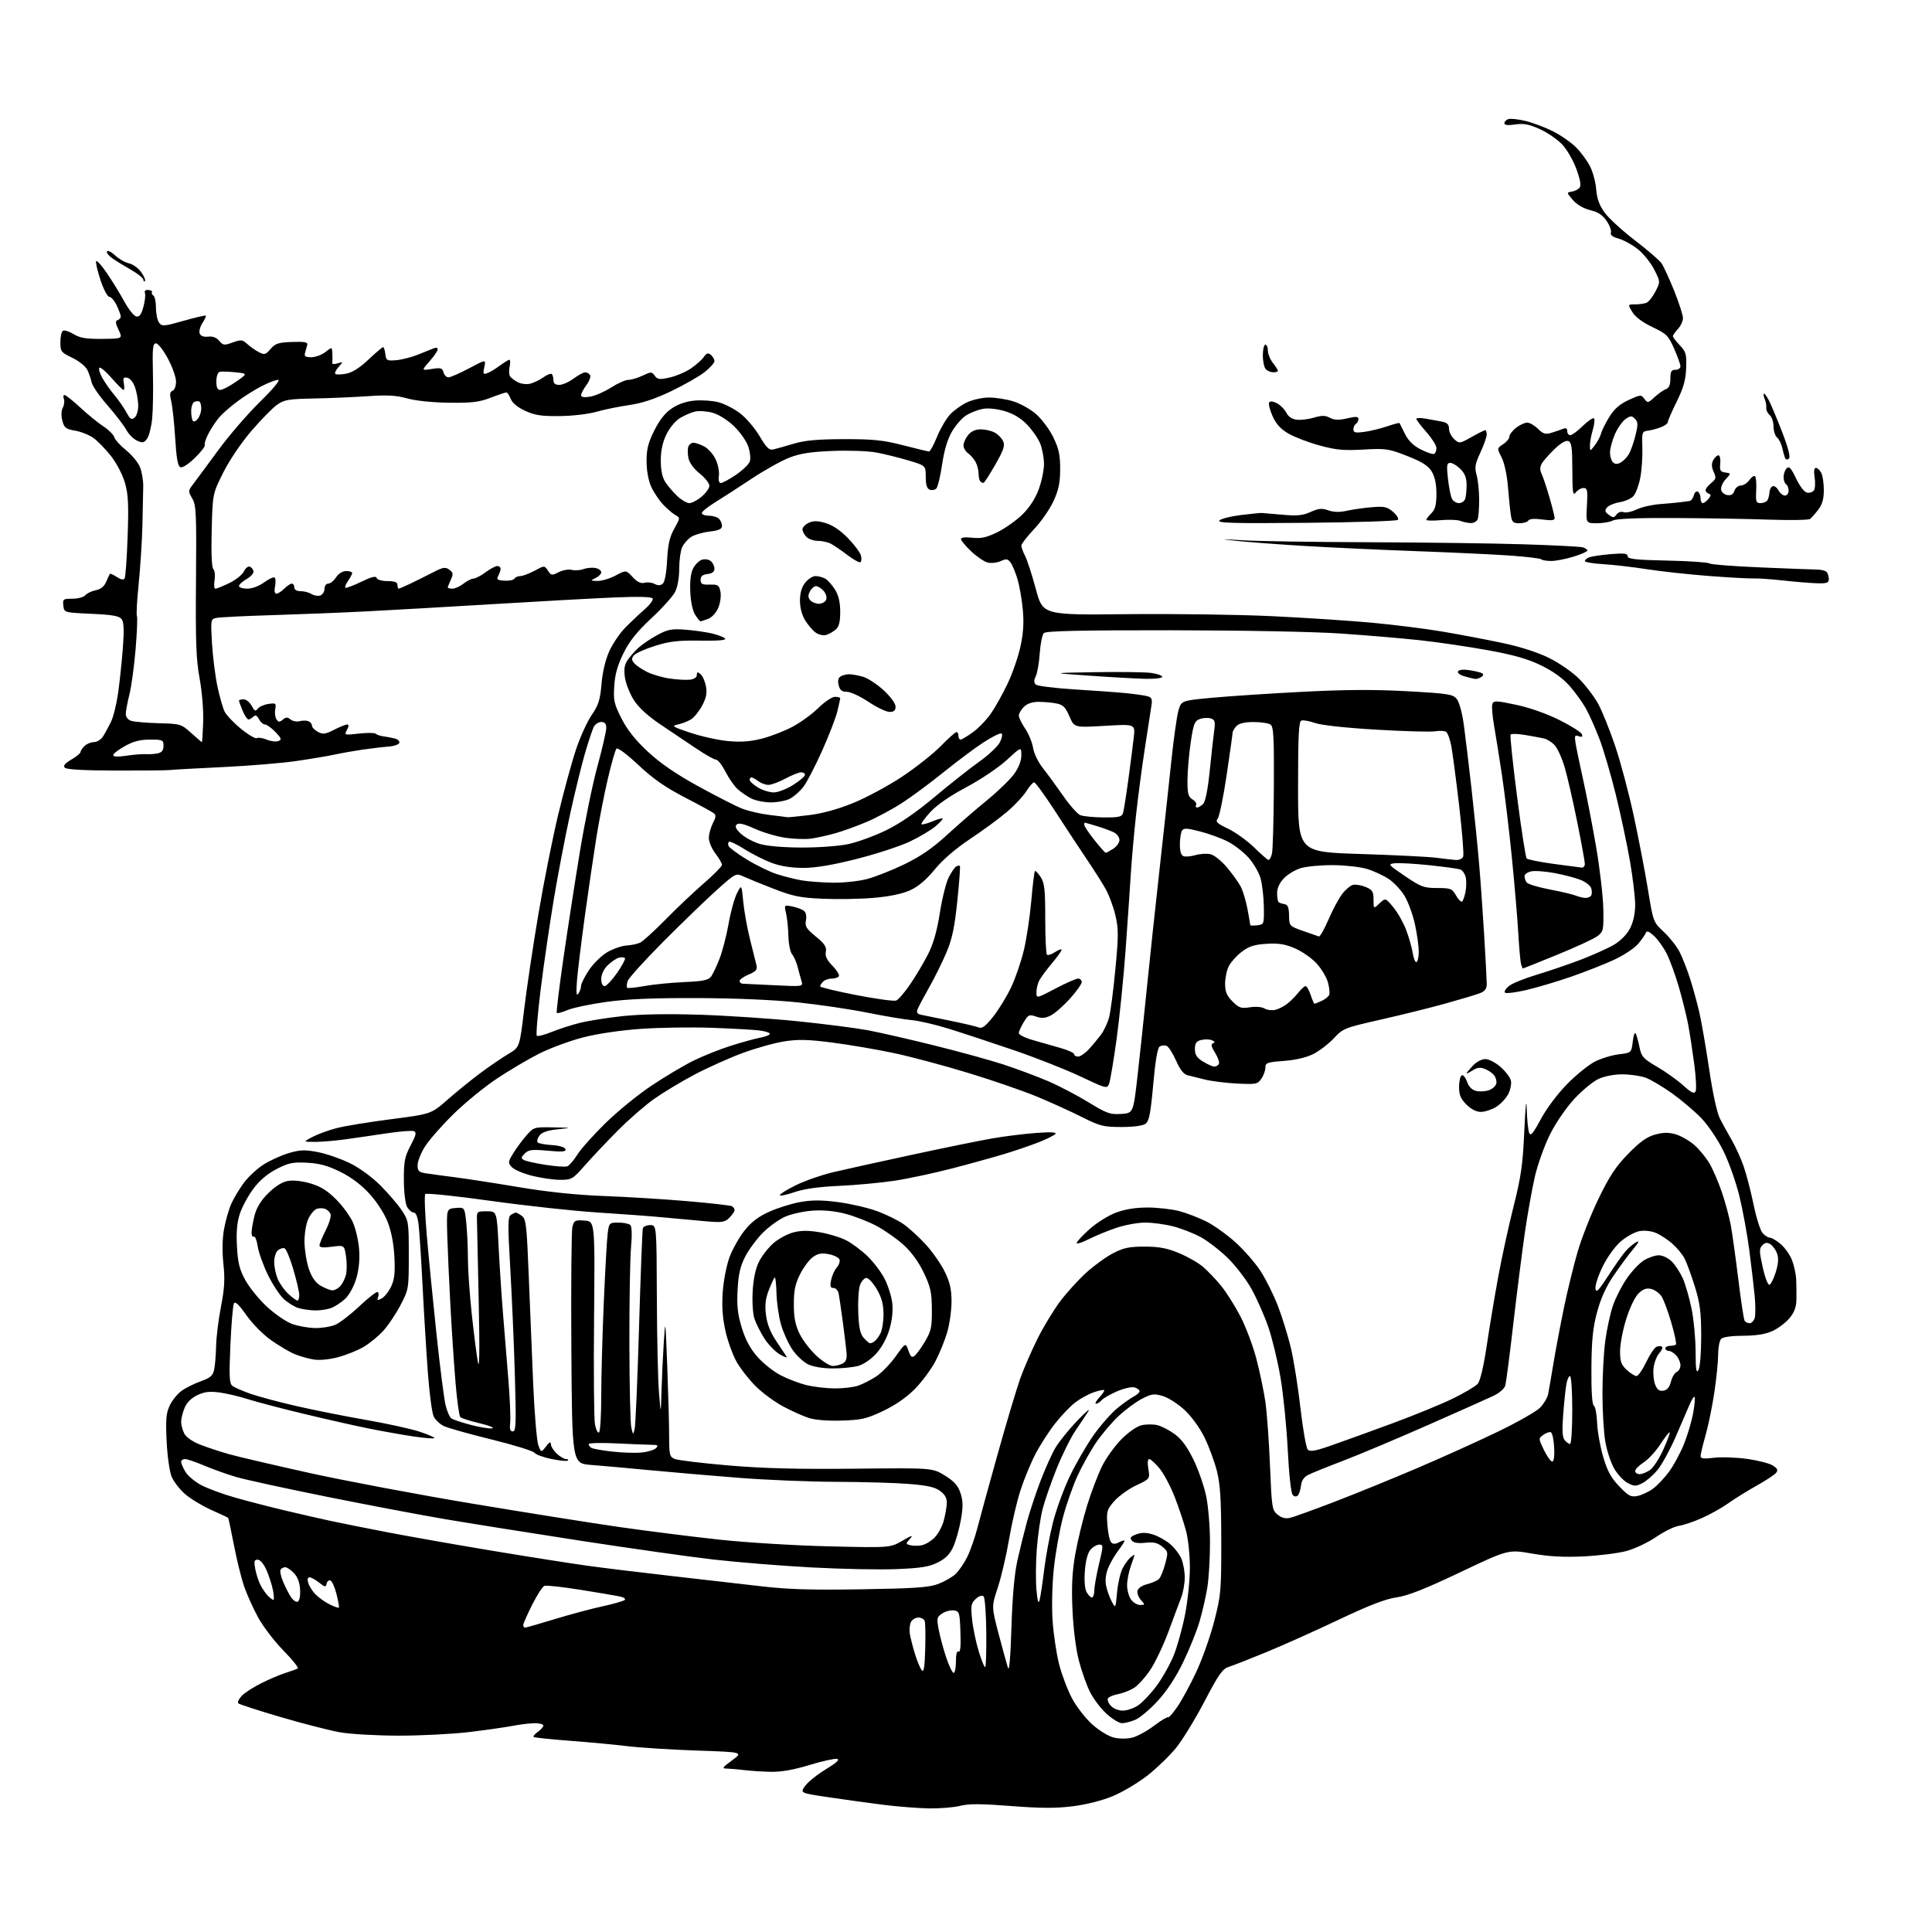 <?xml version="1.0" encoding="UTF-8" standalone="no"?>
<svg 
  version="1.1" 
  xmlns="http://www.w3.org/2000/svg" 
  xmlns:xlink="http://www.w3.org/1999/xlink" 
  xmlns:svg="http://www.w3.org/2000/svg"
  xmlns:rdf="http://www.w3.org/1999/02/22-rdf-syntax-ns#"
  xmlns:cc="http://creativecommons.org/ns#"
  xmlns:dc="http://purl.org/dc/elements/1.1/"
  viewBox="0 0 768 768"
  width="768"
  height="768"
>
<style>svg {background-color: white; }</style>"
<path stroke="none" fill="black" fill-rule="evenodd" d="M369.31,718.87C365.01,718.80 356.77,718.15 351.00,717.42C345.23,716.69 335.45,715.34 329.27,714.42C318.04,712.75 318.04,712.75 320.05,709.93C321.16,708.38 324.86,705.41 328.28,703.32C332.62,700.68 333.96,699.43 332.71,699.19C331.72,698.99 326.77,700.10 321.71,701.64C315.55,703.52 310.51,704.41 306.50,704.32C303.20,704.26 298.48,703.96 296.00,703.66C293.52,703.36 290.40,703.08 289.05,703.05C286.84,703.01 287.03,702.69 291.03,699.75C295.46,696.50 295.46,696.50 276.98,695.87C266.82,695.52 254.45,694.74 249.50,694.14C244.55,693.53 234.23,692.57 226.56,691.99C218.89,691.42 212.39,690.72 212.12,690.45C211.84,690.18 212.61,689.26 213.81,688.42C215.01,687.58 216.00,686.46 216.00,685.94C216.00,685.42 214.49,685.00 212.64,685.00C210.79,685.00 206.85,685.47 203.89,686.04C200.92,686.61 193.10,687.73 186.50,688.52C179.90,689.31 167.30,689.95 158.50,689.95C149.57,689.94 139.19,689.34 135.00,688.59C130.88,687.85 120.30,685.13 111.50,682.54C102.70,679.95 95.16,677.51 94.74,677.11C94.33,676.71 94.91,675.40 96.04,674.18C97.17,672.97 100.66,670.70 103.80,669.13C106.93,667.56 111.30,665.70 113.50,665.01C115.70,664.31 117.88,663.52 118.35,663.25C118.82,662.98 116.27,659.77 112.68,656.13C109.10,652.48 104.56,646.55 102.59,642.93C100.63,639.32 98.12,633.76 97.02,630.57C95.93,627.38 94.11,620.01 92.99,614.19C91.86,608.37 90.83,603.50 90.70,603.37C90.56,603.23 87.50,601.80 83.90,600.18C80.29,598.56 75.62,595.73 73.52,593.88C71.42,592.04 69.04,588.95 68.23,587.02C67.40,585.05 66.52,578.83 66.24,572.93C65.82,564.19 66.04,561.72 67.49,558.66C68.46,556.63 70.58,554.01 72.21,552.85C73.84,551.69 77.27,549.99 79.83,549.07C83.63,547.72 84.61,546.86 85.13,544.45C85.48,542.83 85.83,538.58 85.91,535.00C85.99,531.42 86.87,524.38 87.85,519.35C89.25,512.21 89.46,508.48 88.81,502.42C88.28,497.46 88.37,492.46 89.06,488.58C89.66,485.23 90.96,480.70 91.95,478.50C92.94,476.30 95.17,472.57 96.92,470.20C98.66,467.84 102.20,464.56 104.79,462.91C107.38,461.27 111.92,459.21 114.87,458.35C119.37,457.04 121.24,456.98 126.37,457.98C129.74,458.63 135.42,460.59 138.99,462.33C142.84,464.21 147.82,467.83 151.20,471.21C154.34,474.35 158.17,478.81 159.71,481.14C162.42,485.23 162.50,485.74 162.50,498.93C162.50,512.32 162.46,512.58 159.22,518.78C157.42,522.23 154.35,526.82 152.41,528.97C150.46,531.12 146.92,534.03 144.53,535.43C142.14,536.83 137.55,538.67 134.34,539.52C130.80,540.45 126.96,540.80 124.60,540.42C122.46,540.06 119.08,539.10 117.10,538.27C115.12,537.45 110.95,534.98 107.84,532.80C104.61,530.54 100.35,526.23 97.94,522.80C94.97,518.57 93.49,517.18 92.98,518.13C92.59,518.89 91.96,526.29 91.59,534.59C91.04,546.92 91.17,549.90 92.32,550.85C93.09,551.49 96.37,552.93 99.61,554.06C102.85,555.19 111.12,557.40 118.00,558.97C124.88,560.55 137.25,563.00 145.50,564.44C153.75,565.87 163.34,567.98 166.81,569.12C170.29,570.27 172.91,571.42 172.65,571.68C172.39,571.95 168.64,571.64 164.34,571.01C160.03,570.37 152.00,568.95 146.50,567.84C141.00,566.73 129.30,564.08 120.50,561.96C111.70,559.84 101.80,557.24 98.50,556.18C95.20,555.12 90.17,553.93 87.33,553.54C83.35,553.00 81.30,553.24 78.45,554.59C76.08,555.72 74.26,557.52 73.38,559.64C72.62,561.45 72.01,563.96 72.01,565.22C72.02,566.47 72.59,568.57 73.26,569.88C73.99,571.28 76.56,573.08 79.50,574.24C82.25,575.33 87.48,577.05 91.13,578.08C94.78,579.10 109.13,582.45 123.03,585.53C136.92,588.60 165.66,594.02 186.90,597.58C208.13,601.13 234.82,605.38 246.22,607.02C257.62,608.65 275.62,610.92 286.22,612.06C296.82,613.20 316.38,614.39 329.68,614.70C353.86,615.27 353.86,615.27 358.68,612.48C362.56,610.23 363.15,610.08 361.71,611.72C359.99,613.67 359.99,613.76 361.86,614.25C362.93,614.53 364.96,614.54 366.38,614.27C367.79,614.00 370.09,612.64 371.47,611.25C372.86,609.87 374.50,606.88 375.12,604.62C375.73,602.35 376.30,599.21 376.37,597.64C376.46,595.61 375.72,594.19 373.79,592.73C371.73,591.16 368.78,590.49 361.29,589.89C355.91,589.45 342.95,589.08 332.50,589.05C322.05,589.02 304.73,588.32 294.00,587.48C283.27,586.65 267.30,585.28 258.50,584.44C249.70,583.60 239.11,582.65 234.96,582.33C227.42,581.74 227.42,581.74 227.12,536.12C226.96,511.03 227.15,489.24 227.54,487.70C228.19,485.13 228.58,484.92 232.37,485.20C236.50,485.50 236.50,485.50 236.15,524.00C235.95,545.17 236.11,564.18 236.51,566.24C236.90,568.30 237.62,569.73 238.11,569.43C238.60,569.13 239.00,562.68 239.00,555.09C239.00,547.51 239.45,530.78 240.01,517.90C240.56,505.03 241.26,492.59 241.57,490.25C242.11,486.11 242.22,486.00 245.86,486.00C247.92,486.00 250.04,486.44 250.58,486.98C251.17,487.57 251.28,491.00 250.85,495.73C250.46,500.00 250.16,517.23 250.19,534.00C250.22,550.77 250.56,565.85 250.96,567.50C251.67,570.49 251.68,570.50 252.29,568.00C252.63,566.62 253.42,548.40 254.03,527.50C254.65,506.60 255.33,488.94 255.55,488.25C255.76,487.56 257.08,487.00 258.47,487.00C261.00,487.00 261.00,487.00 261.11,515.75C261.16,531.56 261.54,548.55 261.95,553.50C262.68,562.50 262.68,562.50 262.96,553.00C263.11,547.77 263.52,539.00 263.87,533.50C264.48,523.91 264.53,524.32 265.25,543.41C265.66,554.36 266.00,566.86 266.00,571.18C266.00,578.39 266.19,579.12 268.25,579.97C269.49,580.48 279.05,581.63 289.50,582.53C303.37,583.71 316.90,584.07 339.58,583.83C370.66,583.50 370.66,583.50 375.58,586.54C379.34,588.86 380.81,590.51 381.81,593.54C382.84,596.65 382.87,598.89 381.99,604.00C381.37,607.58 380.03,612.38 379.02,614.69C377.66,617.75 376.03,619.46 372.90,621.05C369.46,622.81 366.30,623.33 356.57,623.74C349.93,624.03 334.63,623.73 322.57,623.08C310.51,622.43 292.96,621.01 283.57,619.93C274.18,618.86 250.30,615.47 230.50,612.42C210.70,609.37 186.62,605.53 177.00,603.90C167.38,602.27 146.22,598.26 130.00,595.00C113.78,591.73 97.58,588.21 94.00,587.16C90.42,586.12 84.70,584.08 81.28,582.63C77.86,581.18 74.37,580.00 73.53,580.00C72.69,580.00 72.00,580.49 72.00,581.10C72.00,581.70 72.76,583.47 73.68,585.03C74.60,586.60 77.42,588.98 79.93,590.33C82.44,591.67 88.55,593.93 93.50,595.33C98.45,596.74 107.45,599.06 113.50,600.49C119.55,601.93 127.65,603.78 131.50,604.60C135.35,605.43 145.47,607.45 154.00,609.10C162.53,610.75 181.43,614.08 196.00,616.50C210.57,618.92 227.60,621.60 233.84,622.45C240.07,623.31 254.92,625.12 266.84,626.47C278.75,627.81 294.77,629.65 302.43,630.55C313.13,631.81 322.42,632.09 342.43,631.77C363.84,631.42 369.30,631.04 372.97,629.64C375.43,628.70 378.51,626.94 379.82,625.72C381.13,624.50 383.21,621.48 384.45,619.00C385.69,616.52 387.51,611.35 388.50,607.50C389.49,603.65 393.14,590.32 396.63,577.87C400.11,565.42 404.15,551.92 405.60,547.87C407.06,543.82 410.17,536.67 412.51,532.00C414.85,527.33 418.86,520.72 421.42,517.32C423.97,513.93 428.58,508.84 431.67,506.02C434.75,503.20 439.58,499.69 442.39,498.22C446.61,496.02 448.81,495.55 455.00,495.55C460.80,495.56 463.91,496.15 468.71,498.15C472.13,499.57 476.42,502.03 478.26,503.62C480.09,505.20 483.26,508.52 485.31,511.00C487.35,513.48 490.82,518.94 493.01,523.14C495.20,527.35 498.09,535.00 499.43,540.14C500.78,545.29 502.38,552.96 503.00,557.18C503.61,561.40 504.44,572.81 504.84,582.54C505.53,599.41 505.67,600.31 507.88,602.11C509.48,603.40 511.03,603.79 512.85,603.36C514.31,603.02 522.25,600.15 530.50,596.98C538.75,593.82 553.60,587.77 563.50,583.54C573.40,579.31 587.80,572.81 595.50,569.08C603.20,565.36 610.71,561.09 612.19,559.59C613.66,558.08 615.12,555.65 615.41,554.18C615.71,552.70 616.65,547.23 617.51,542.00C618.37,536.77 620.24,526.88 621.66,520.00C623.07,513.12 625.55,503.00 627.16,497.50C628.77,492.00 632.55,482.43 635.57,476.24C639.85,467.42 642.40,463.59 647.31,458.58C652.00,453.80 654.69,451.89 658.00,451.00C661.35,450.10 663.35,450.09 666.23,450.95C668.32,451.58 671.62,453.48 673.55,455.18C675.49,456.88 678.19,460.17 679.55,462.49C680.91,464.81 683.13,469.97 684.48,473.95C685.84,477.94 687.44,483.90 688.04,487.21C688.64,490.52 689.98,500.15 691.02,508.63C692.05,517.10 693.18,524.48 693.51,525.02C693.84,525.56 694.74,526.00 695.49,526.00C696.25,526.00 697.15,525.09 697.51,523.97C697.86,522.86 697.87,518.92 697.52,515.22C697.16,511.52 696.20,503.32 695.38,497.00C694.55,490.68 692.78,481.00 691.44,475.50C690.11,470.00 687.24,461.90 685.07,457.50C682.85,453.01 679.01,447.31 676.31,444.50C673.67,441.75 668.40,437.29 664.61,434.58C660.81,431.88 656.09,429.09 654.11,428.38C652.12,427.67 648.02,427.08 645.00,427.07C641.77,427.05 637.85,427.79 635.50,428.86C633.30,429.86 628.95,433.44 625.82,436.82C622.60,440.31 618.43,446.38 616.18,450.88C614.00,455.24 611.28,462.79 610.15,467.65C609.02,472.52 607.19,482.80 606.08,490.50C604.98,498.20 602.93,514.40 601.53,526.50C600.14,538.60 598.72,549.50 598.39,550.71C598.03,552.02 596.08,553.73 593.64,554.88C591.36,555.96 579.60,561.21 567.50,566.54C555.40,571.88 540.33,578.22 534.00,580.64C527.67,583.05 521.38,585.60 520.00,586.30C518.35,587.13 517.39,588.57 517.17,590.53C516.99,592.16 516.43,593.93 515.92,594.45C515.34,595.05 514.58,594.98 513.88,594.28C513.21,593.61 512.41,586.32 511.90,576.33C511.44,567.07 510.13,554.13 509.01,547.57C507.89,541.00 505.71,531.96 504.16,527.47C502.61,522.98 499.61,516.20 497.50,512.40C495.39,508.61 491.09,503.01 487.95,499.97C484.80,496.93 480.01,493.24 477.29,491.76C474.57,490.28 469.70,488.38 466.47,487.53C463.23,486.69 458.19,486.00 455.26,486.00C452.33,486.00 447.18,486.93 443.81,488.07C440.44,489.20 435.50,491.23 432.84,492.58C430.18,493.93 428.00,494.62 428.00,494.11C428.00,493.60 430.27,491.14 433.05,488.65C435.82,486.15 440.57,483.18 443.59,482.05C447.28,480.67 451.44,480.00 456.29,480.01C460.25,480.02 465.92,480.67 468.87,481.45C471.82,482.24 476.67,484.11 479.64,485.62C482.61,487.12 487.82,490.86 491.21,493.92C494.59,496.99 499.07,502.13 501.15,505.36C503.23,508.58 506.31,514.78 508.00,519.15C509.68,523.51 511.99,531.00 513.14,535.79C514.28,540.58 516.00,551.38 516.96,559.80C517.92,568.21 519.23,575.63 519.87,576.27C520.77,577.17 522.97,576.78 529.27,574.57C533.80,572.99 544.70,569.04 553.50,565.80C562.30,562.55 573.16,558.10 577.64,555.90C582.12,553.70 586.50,551.10 587.38,550.13C588.39,549.01 589.72,543.44 591.00,534.93C592.10,527.54 594.15,515.27 595.55,507.64C596.94,500.02 599.69,487.42 601.65,479.64C604.66,467.71 605.33,463.00 605.94,449.50C606.41,439.11 606.75,436.13 606.90,441.00C607.03,445.12 607.46,449.32 607.86,450.33C608.43,451.77 609.41,450.62 612.53,444.83C614.82,440.58 619.22,434.72 622.99,430.90C626.57,427.27 631.52,423.27 633.98,422.01C636.44,420.75 640.72,419.45 643.48,419.11C648.50,418.50 648.50,418.50 649.06,414.00C649.40,411.27 649.88,410.09 650.30,411.00C650.67,411.82 651.34,414.30 651.78,416.50C652.50,420.04 653.29,420.90 658.71,424.06C662.08,426.02 666.74,429.34 669.06,431.43C672.27,434.34 673.46,434.92 674.02,433.87C674.42,433.12 674.19,428.23 673.49,423.00C672.80,417.77 671.72,410.75 671.10,407.40C670.47,404.04 668.81,397.32 667.40,392.46C665.99,387.60 663.80,381.57 662.52,379.06C661.24,376.55 658.97,373.38 657.46,372.00C655.54,370.24 654.59,369.88 654.27,370.79C654.02,371.49 652.62,373.49 651.17,375.21C649.72,376.94 645.37,379.80 641.51,381.58C637.66,383.36 630.00,386.37 624.50,388.27C619.00,390.18 611.02,392.55 606.76,393.55C602.51,394.54 598.68,395.01 598.26,394.59C597.84,394.17 598.54,392.99 599.81,391.96C601.08,390.93 606.03,388.92 610.81,387.49C615.59,386.06 623.55,383.34 628.50,381.45C633.45,379.55 639.42,376.85 641.76,375.44C644.31,373.90 646.83,371.30 648.01,368.98C649.27,366.51 650.00,363.10 650.00,359.67C650.00,356.69 649.08,348.91 647.95,342.38C646.82,335.85 644.30,323.98 642.34,316.00C640.38,308.02 637.44,298.01 635.81,293.74C634.18,289.47 631.75,284.01 630.40,281.61C629.06,279.20 626.14,275.17 623.92,272.64C621.29,269.66 617.35,266.81 612.68,264.54C607.35,261.93 601.90,260.38 591.50,258.48C583.80,257.08 571.65,255.29 564.50,254.51C557.35,253.73 543.17,252.53 533.00,251.84C522.27,251.11 493.83,250.57 465.30,250.54C429.32,250.51 415.79,250.81 414.94,251.66C414.31,252.29 413.58,255.89 413.32,259.66C413.06,263.42 412.36,267.52 411.75,268.77C410.97,270.37 410.95,271.35 411.70,272.10C412.28,272.68 419.23,273.56 427.13,274.05C435.03,274.53 444.20,275.20 447.50,275.53C450.80,275.85 454.55,276.38 455.84,276.69C457.82,277.17 458.12,277.76 457.73,280.38C457.48,282.10 456.33,289.57 455.17,297.00C454.01,304.43 452.40,316.57 451.59,324.00C450.78,331.43 449.84,342.00 449.51,347.50C449.17,353.00 448.24,366.50 447.45,377.50C446.65,388.50 445.04,404.48 443.87,413.00C442.70,421.52 441.36,429.49 440.91,430.70C440.09,432.88 439.95,432.85 429.29,427.82C423.36,425.02 411.30,420.28 402.50,417.29C393.70,414.29 382.23,410.51 377.00,408.89C371.77,407.27 365.20,405.75 362.39,405.51C359.58,405.27 351.71,403.94 344.89,402.57C338.08,401.19 325.52,399.34 317.00,398.45C307.52,397.45 291.99,396.80 277.00,396.75C259.56,396.69 249.19,397.13 241.00,398.28C234.68,399.16 227.76,400.61 225.64,401.50C223.52,402.39 221.58,402.92 221.34,402.67C221.09,402.42 222.28,392.61 223.98,380.86C225.68,369.11 228.63,350.01 230.54,338.42C232.44,326.83 235.57,311.59 237.50,304.57C239.42,297.55 241.00,290.72 241.00,289.40C241.00,287.68 240.44,287.00 239.04,287.00C237.95,287.00 236.62,287.84 236.07,288.87C235.52,289.91 233.91,294.74 232.49,299.62C231.08,304.50 228.40,315.47 226.54,324.00C224.68,332.52 221.80,347.60 220.14,357.50C218.49,367.40 216.14,383.50 214.93,393.28C213.72,403.07 213.03,411.36 213.38,411.71C213.73,412.07 216.38,411.40 219.26,410.23C222.14,409.06 227.20,407.43 230.50,406.61C233.80,405.78 241.45,404.57 247.50,403.92C254.67,403.15 265.44,402.96 278.43,403.38C289.40,403.74 306.96,404.92 317.47,406.00C327.98,407.08 340.38,408.68 345.04,409.55C349.69,410.42 361.60,413.15 371.50,415.61C381.40,418.06 393.77,421.48 399.00,423.19C404.23,424.91 412.08,427.84 416.46,429.71C420.84,431.58 428.10,435.36 432.59,438.11C439.89,442.59 441.27,443.09 445.63,442.81C450.50,442.50 450.50,442.50 452.21,427.50C453.15,419.25 454.82,403.50 455.92,392.50C457.03,381.50 459.26,360.57 460.89,346.00C462.51,331.43 464.62,312.07 465.57,303.00C466.51,293.93 467.81,284.70 468.44,282.50C469.58,278.50 469.58,278.50 482.04,277.35C488.89,276.72 505.07,275.66 518.00,274.99C534.91,274.12 546.54,274.06 559.45,274.78C575.79,275.69 577.55,275.96 579.09,277.87C580.08,279.08 581.26,283.43 581.91,288.23C582.52,292.78 583.89,304.15 584.95,313.50C586.00,322.85 587.35,336.12 587.94,343.00C588.53,349.88 589.46,362.93 590.00,372.00C590.55,381.07 590.99,389.68 591.00,391.13C591.00,393.07 590.28,394.04 588.25,394.83C586.74,395.42 580.55,397.27 574.50,398.95C568.45,400.63 556.86,403.51 548.74,405.34C534.49,408.57 533.86,408.82 530.24,412.71C528.18,414.92 524.53,417.73 522.12,418.96C519.33,420.37 515.06,421.38 510.37,421.73C503.69,422.24 503.00,422.49 503.00,424.42C503.00,425.60 502.28,427.59 501.39,428.85C499.90,430.99 499.24,431.11 491.64,430.72C487.16,430.49 481.48,429.78 479.00,429.14C476.52,428.50 473.46,427.75 472.18,427.45C470.55,427.08 469.15,425.34 467.50,421.60C466.20,418.67 464.51,416.03 463.73,415.73C462.95,415.43 461.73,415.55 461.01,415.99C460.14,416.53 459.27,421.58 458.42,431.11C457.39,442.65 456.80,445.67 455.38,446.71C454.30,447.50 450.60,448.00 445.79,448.00C438.67,448.00 437.25,447.64 430.13,444.07C425.83,441.90 417.85,438.27 412.40,436.00C406.96,433.73 394.56,429.45 384.84,426.49C375.13,423.53 361.79,419.97 355.18,418.58C348.58,417.18 337.69,415.33 330.99,414.46C321.31,413.20 317.38,413.10 311.79,413.96C307.93,414.56 300.43,416.66 295.13,418.62C289.84,420.58 281.24,424.44 276.04,427.19C270.84,429.94 263.64,434.28 260.04,436.82C256.44,439.36 249.90,445.06 245.50,449.50C241.10,453.93 235.24,460.13 232.48,463.28C227.68,468.74 227.23,469.00 222.68,469.00C220.06,469.00 215.03,468.28 211.51,467.39C208.00,466.51 204.37,464.96 203.45,463.94C201.88,462.21 201.92,461.87 204.09,458.35C205.36,456.29 207.71,453.12 209.31,451.30C212.14,448.07 212.38,448.00 219.85,448.15C227.50,448.29 227.50,448.29 221.66,448.92C217.54,449.35 215.39,450.11 214.40,451.47C213.63,452.53 213.33,453.73 213.75,454.14C214.16,454.55 216.71,455.02 219.42,455.19C222.34,455.37 224.52,456.03 224.77,456.80C225.11,457.83 223.65,457.96 217.79,457.43C211.45,456.86 210.13,457.02 208.60,458.54C207.09,460.05 207.04,460.44 208.27,461.13C209.06,461.57 212.95,462.44 216.91,463.05C220.87,463.67 224.74,463.93 225.51,463.63C226.28,463.34 228.10,461.22 229.54,458.93C230.99,456.64 236.06,450.98 240.80,446.35C245.54,441.72 253.71,435.07 258.96,431.57C264.21,428.07 271.65,423.63 275.50,421.72C279.35,419.80 286.11,417.10 290.52,415.71C294.94,414.31 300.22,412.86 302.27,412.48C304.32,412.09 306.00,411.41 306.00,410.95C306.00,410.49 304.09,409.89 301.75,409.61C299.41,409.32 290.98,408.86 283.00,408.57C275.02,408.28 262.43,408.46 255.00,408.97C246.89,409.53 237.68,410.88 231.94,412.35C226.68,413.69 218.78,416.60 214.38,418.81C209.99,421.02 202.34,425.54 197.39,428.85C192.43,432.16 184.67,438.52 180.14,442.98C175.61,447.44 170.57,453.19 168.95,455.74C167.33,458.30 166.00,461.63 166.00,463.15C166.00,465.49 166.49,465.98 169.25,466.41C171.04,466.69 176.32,467.40 181.00,468.00C185.68,468.60 197.15,470.38 206.50,471.95C217.70,473.83 229.13,475.02 240.00,475.43C249.07,475.77 264.05,476.69 273.27,477.48C282.50,478.27 290.48,479.18 291.02,479.51C291.56,479.85 292.00,480.54 292.00,481.06C292.00,481.58 291.08,482.92 289.94,484.06C288.12,485.88 287.10,486.04 280.69,485.49C276.74,485.15 269.23,484.46 264.00,483.96C258.77,483.45 246.85,482.57 237.50,481.98C228.15,481.39 209.09,479.32 195.14,477.37C181.19,475.41 169.45,474.20 169.05,474.66C168.65,475.12 168.92,482.48 169.65,491.00C170.38,499.52 172.13,517.27 173.52,530.43C174.92,543.59 176.55,556.29 177.14,558.65C177.74,561.01 178.73,563.33 179.36,563.80C179.99,564.28 183.50,565.46 187.17,566.42C190.84,567.39 194.66,568.00 195.67,567.78C196.68,567.56 194.40,566.65 190.62,565.76C186.83,564.87 183.39,563.77 182.96,563.32C182.53,562.87 181.70,556.88 181.11,550.00C180.53,543.12 179.61,529.40 179.07,519.50C178.53,509.60 177.96,496.77 177.79,491.00C177.50,480.50 177.50,480.50 181.10,480.20C184.70,479.90 184.70,479.90 185.35,486.10C185.71,489.50 186.00,495.84 186.00,500.18C186.00,504.51 186.68,514.46 187.52,522.28C188.36,530.10 189.46,538.75 189.98,541.50C190.59,544.80 190.71,536.65 190.30,517.50C189.97,501.55 189.65,486.93 189.60,485.00C189.50,481.57 189.58,481.50 193.50,481.50C197.50,481.50 197.50,481.50 198.20,495.50C198.59,503.20 199.39,515.35 199.98,522.50C200.57,529.65 201.53,541.52 202.12,548.87C202.71,556.22 203.01,563.76 202.80,565.62C202.51,568.10 202.79,569.00 203.86,569.00C205.11,569.00 205.23,565.88 204.67,546.81C204.32,534.61 203.49,515.44 202.84,504.23C201.82,486.75 201.86,483.70 203.08,482.93C203.86,482.44 204.75,482.02 205.06,482.02C205.37,482.01 206.44,482.60 207.45,483.34C209.09,484.54 209.38,487.06 210.14,506.09C210.61,517.87 211.41,537.40 211.92,549.50C212.44,561.60 213.37,572.84 213.99,574.49C215.13,577.48 215.13,577.48 217.04,574.99C218.41,573.21 218.96,572.95 218.98,574.08C218.99,574.94 220.04,576.63 221.31,577.83C222.59,579.02 224.24,580.00 224.98,580.00C225.72,580.00 226.07,580.26 225.75,580.59C225.42,580.91 222.54,580.65 219.33,580.00C216.12,579.36 213.02,578.22 212.44,577.49C211.86,576.75 204.18,574.37 195.38,572.21C186.57,570.05 178.05,567.66 176.44,566.88C174.84,566.11 173.00,564.36 172.36,562.99C171.73,561.62 170.72,553.98 170.11,546.00C169.51,538.02 168.56,522.50 168.00,511.50C167.44,500.50 166.72,489.36 166.40,486.75C166.02,483.68 165.33,482.00 164.44,482.00C163.69,482.00 162.51,480.99 161.82,479.75C161.11,478.46 160.56,473.87 160.54,469.00C160.52,461.66 160.88,459.80 163.23,455.34C165.42,451.17 165.66,450.09 164.50,449.64C163.71,449.34 158.66,449.76 153.28,450.58C147.90,451.40 140.35,452.49 136.50,453.01C132.65,453.52 127.47,453.93 125.00,453.92C120.50,453.91 120.50,453.91 124.21,451.95C126.24,450.88 130.52,449.31 133.71,448.47C136.89,447.63 146.68,446.02 155.46,444.90C171.41,442.84 171.41,442.84 177.96,437.09C181.56,433.93 187.49,429.13 191.14,426.42C194.79,423.72 199.76,420.33 202.17,418.91C206.56,416.31 206.56,416.31 208.34,401.41C209.32,393.21 211.86,376.15 214.00,363.50C216.13,350.85 219.70,332.93 221.93,323.69C224.15,314.44 227.33,302.81 229.00,297.85C230.66,292.89 233.47,286.74 235.24,284.17C237.92,280.28 238.57,278.22 239.12,271.82C239.54,266.99 240.70,262.15 242.25,258.76C243.60,255.81 246.46,251.61 248.61,249.44C250.75,247.27 254.20,244.02 256.28,242.20C258.36,240.39 259.77,238.44 259.43,237.89C259.02,237.23 253.65,237.09 244.15,237.50C236.09,237.84 214.43,239.03 196.00,240.15C177.57,241.26 154.85,242.57 145.50,243.04C136.15,243.52 119.50,244.18 108.50,244.52C97.50,244.85 87.42,245.35 86.11,245.62C83.73,246.11 83.72,246.19 84.28,255.80C84.60,261.14 85.57,268.83 86.44,272.90C87.32,276.97 88.59,281.45 89.27,282.85C89.95,284.25 92.89,287.34 95.81,289.72C98.73,292.10 101.57,293.76 102.12,293.42C102.67,293.08 104.44,293.35 106.04,294.02C107.65,294.68 109.72,294.94 110.64,294.58C112.09,294.03 111.93,293.54 109.47,290.97C107.91,289.34 106.05,288.00 105.35,288.00C104.65,288.00 103.56,287.05 102.94,285.89C102.12,284.35 101.52,284.08 100.71,284.89C100.10,285.50 99.22,286.00 98.75,286.00C98.28,286.00 97.25,284.44 96.45,282.53C95.65,280.62 95.00,278.82 95.00,278.53C95.00,278.24 95.82,278.00 96.83,278.00C97.84,278.00 99.28,279.16 100.04,280.57C101.17,282.69 101.60,282.89 102.46,281.72C103.03,280.94 104.94,280.09 106.69,279.83C109.65,279.40 109.84,279.54 109.41,281.93C109.16,283.34 109.37,285.15 109.90,285.94C110.68,287.13 111.12,287.15 112.42,286.06C113.68,285.02 114.30,285.01 115.49,286.00C116.32,286.68 117.94,286.99 119.09,286.69C120.25,286.38 121.82,286.38 122.60,286.68C123.37,286.97 124.00,287.76 124.00,288.44C124.00,289.11 125.06,290.23 126.36,290.92C128.37,292.00 129.32,291.88 132.82,290.09C135.07,288.94 137.40,288.00 138.00,288.00C138.74,288.00 138.72,288.66 137.92,290.14C136.80,292.25 136.87,292.27 142.69,291.61C145.95,291.25 148.94,291.27 149.33,291.66C149.73,292.06 151.05,292.52 152.28,292.69C153.50,292.85 155.54,293.23 156.82,293.53C158.10,293.83 158.96,294.62 158.74,295.29C158.52,295.95 156.58,296.63 154.42,296.78C152.27,296.93 147.57,297.49 144.00,298.01C140.43,298.54 135.47,299.42 133.00,299.96C130.53,300.50 123.78,301.64 118.00,302.49C112.22,303.34 98.95,304.44 88.50,304.93C78.05,305.43 68.60,305.95 67.50,306.10C66.40,306.24 56.81,306.33 46.19,306.31C33.67,306.29 26.50,305.90 25.79,305.19C25.01,304.41 25.73,303.50 28.35,301.95C30.36,300.77 32.00,299.43 32.00,298.97C32.00,298.52 32.71,297.44 33.57,296.57C34.44,295.71 36.13,295.00 37.33,295.00C38.53,295.00 40.16,293.99 40.95,292.75C41.74,291.51 43.15,288.92 44.10,286.98C45.05,285.05 46.33,279.87 46.95,275.48C47.57,271.09 48.42,263.07 48.83,257.66C49.38,250.50 49.25,247.36 48.38,246.16C47.42,244.85 44.87,244.39 36.33,244.00C25.50,243.50 25.50,243.50 25.18,240.75C24.89,238.16 25.10,238.00 28.81,238.00C30.98,238.00 33.27,237.38 33.90,236.62C34.53,235.86 36.39,234.97 38.03,234.64C40.03,234.24 41.42,233.13 42.21,231.27C42.87,229.75 43.52,228.33 43.67,228.11C43.82,227.90 45.05,228.46 46.42,229.35C48.05,230.42 49.12,230.62 49.54,229.93C49.90,229.35 50.44,221.82 50.74,213.18C51.18,200.38 50.98,196.44 49.64,191.83C48.71,188.64 46.28,184.01 44.07,181.20C41.91,178.47 38.77,175.26 37.10,174.07C35.43,172.88 32.16,171.58 29.84,171.19C26.15,170.56 25.51,170.05 24.78,167.22C24.26,165.24 24.34,163.24 24.97,162.06C25.53,161.01 25.72,159.44 25.39,158.57C25.06,157.71 25.17,157.00 25.64,157.00C26.11,157.01 28.98,159.29 32.00,162.08C35.02,164.87 39.15,168.23 41.17,169.54C43.19,170.85 45.11,172.77 45.44,173.81C45.77,174.85 47.88,177.17 50.13,178.98C52.37,180.79 54.83,183.75 55.59,185.57C56.35,187.38 56.96,190.81 56.94,193.18C56.92,195.56 56.77,202.68 56.61,209.00C56.44,215.32 55.76,225.80 55.11,232.28C54.45,238.75 54.14,244.42 54.42,244.87C54.70,245.33 54.47,251.28 53.90,258.10C53.33,264.92 52.22,273.04 51.43,276.14C50.65,279.25 50.00,282.71 50.00,283.83C50.00,285.05 50.88,286.14 52.20,286.56C53.40,286.95 58.34,287.36 63.17,287.49C71.73,287.72 72.05,287.81 75.98,291.36C78.19,293.36 80.12,295.00 80.25,295.00C80.39,295.00 80.62,291.38 80.77,286.95C80.93,282.44 80.30,274.87 79.35,269.71C77.96,262.14 77.71,255.20 77.91,230.79C78.14,204.09 77.98,200.78 76.42,198.14C74.74,195.29 74.76,195.10 76.86,192.35C78.05,190.78 82.49,184.78 86.72,179.00C90.95,173.22 98.42,164.56 103.32,159.75C108.62,154.55 111.56,151.00 110.58,151.00C109.68,151.00 106.77,152.10 104.13,153.43C101.49,154.77 97.11,157.52 94.41,159.53C91.71,161.54 88.46,164.38 87.20,165.84C85.93,167.30 84.00,170.20 82.91,172.28C81.82,174.37 81.15,176.43 81.42,176.87C81.69,177.31 79.94,179.60 77.53,181.97C74.98,184.47 72.56,186.04 71.73,185.73C70.69,185.33 70.14,182.31 69.65,174.34C69.29,168.38 68.58,161.78 68.09,159.68C67.38,156.70 67.49,155.75 68.59,155.33C69.40,155.02 69.99,153.45 69.97,151.64C69.96,149.91 68.49,145.80 66.72,142.50C64.95,139.20 62.83,136.50 62.00,136.50C60.73,136.50 60.55,138.37 60.79,148.50C60.95,155.10 60.81,163.20 60.48,166.50C60.14,169.80 59.23,173.36 58.45,174.42C57.24,176.06 56.66,176.17 54.47,175.17C53.06,174.53 51.14,172.59 50.20,170.86C49.27,169.14 45.89,164.75 42.71,161.11C39.53,157.48 36.69,153.38 36.42,152.00C36.14,150.62 35.37,148.38 34.70,147.00C34.03,145.62 31.35,143.48 28.74,142.23C24.28,140.09 24.00,139.73 24.00,136.04C24.00,133.88 24.46,131.83 25.02,131.49C25.58,131.14 27.49,131.74 29.27,132.82C31.82,134.37 34.22,134.77 40.65,134.71C48.79,134.63 48.79,134.63 47.15,131.16C45.89,128.49 45.79,127.58 46.75,127.26C47.44,127.02 48.00,126.38 48.00,125.82C48.00,125.26 47.27,123.27 46.39,121.40C45.50,119.53 44.19,118.00 43.47,118.00C42.75,118.00 41.19,115.07 40.00,111.50C38.81,107.92 38.00,104.50 38.20,103.89C38.41,103.28 40.36,105.42 42.54,108.64C44.72,111.86 47.85,116.97 49.50,119.99C51.15,123.02 53.26,125.63 54.19,125.81C55.44,126.04 56.19,125.02 57.01,121.96C57.63,119.67 57.90,117.19 57.62,116.46C57.30,115.62 57.81,115.19 58.99,115.27C60.02,115.35 60.66,115.74 60.41,116.14C60.17,116.54 60.42,117.14 60.98,117.49C61.54,117.84 62.00,120.03 62.00,122.37C62.00,124.71 62.56,127.36 63.25,128.28C64.41,129.81 65.14,129.75 72.97,127.53C77.64,126.20 81.61,125.28 81.80,125.47C82.00,125.67 81.40,126.99 80.47,128.41C79.54,129.82 79.05,131.69 79.38,132.56C79.78,133.59 80.94,134.02 82.74,133.82C84.56,133.61 86.06,134.18 87.15,135.49C88.66,137.30 89.12,137.36 92.49,136.14C95.83,134.93 96.37,134.99 98.33,136.78C99.53,137.86 101.60,139.32 102.94,140.01C105.11,141.14 105.61,141.00 107.57,138.71C109.45,136.52 110.70,136.12 116.14,135.93C121.16,135.76 122.42,136.00 122.13,137.11C121.92,137.87 121.53,139.29 121.26,140.25C120.87,141.64 121.39,142.00 123.75,142.00C125.39,142.00 127.92,141.07 129.37,139.93C132.00,137.85 132.00,137.85 132.12,140.68C132.18,142.23 132.17,143.87 132.09,144.33C132.01,144.78 132.97,144.83 134.22,144.44C136.48,143.74 136.49,143.75 134.59,145.87C133.54,147.05 132.96,148.29 133.29,148.63C133.63,148.96 135.56,148.93 137.59,148.55C140.05,148.09 143.00,146.22 146.48,142.93C149.35,140.22 151.96,138.00 152.28,138.00C152.60,138.00 153.01,139.24 153.18,140.75C153.48,143.29 153.80,143.48 157.40,143.19C159.55,143.02 163.38,142.06 165.90,141.07C168.43,140.07 171.29,138.93 172.25,138.52C173.29,138.09 174.00,138.22 174.00,138.86C174.00,139.45 172.54,141.60 170.75,143.63C167.50,147.33 167.50,147.33 171.64,146.67C175.23,146.10 175.84,146.28 176.29,148.01C176.58,149.10 177.46,150.00 178.26,150.00C179.05,150.00 182.74,148.39 186.45,146.42C193.19,142.84 193.19,142.84 192.52,145.92C191.93,148.61 192.07,148.92 193.67,148.35C194.68,148.00 196.93,146.65 198.68,145.35C200.43,144.06 202.16,143.00 202.51,143.00C202.87,143.00 202.90,144.24 202.58,145.75C202.26,147.26 202.34,149.00 202.75,149.60C203.16,150.21 204.55,151.26 205.84,151.94C207.14,152.62 209.34,152.88 210.78,152.52C212.21,152.16 214.58,151.01 216.05,149.96C217.52,148.92 219.01,148.35 219.36,148.70C219.71,149.05 220.00,150.16 220.00,151.17C220.00,152.41 220.74,153.00 222.31,153.00C223.57,153.00 226.14,151.88 228.00,150.50C229.86,149.13 231.95,148.00 232.64,148.00C233.32,148.00 234.19,148.49 234.56,149.10C234.93,149.70 234.28,151.48 233.12,153.05C231.95,154.63 231.00,156.45 231.00,157.09C231.00,157.88 232.18,158.07 234.59,157.68C236.56,157.36 240.31,155.73 242.92,154.05C245.54,152.37 248.63,151.00 249.80,151.00C250.97,151.00 253.52,150.24 255.47,149.31C258.80,147.72 259.08,147.73 260.28,149.37C261.38,150.87 262.18,150.97 266.22,150.06C268.79,149.49 272.56,147.88 274.61,146.49C276.66,145.10 278.98,143.05 279.76,141.93C280.88,140.33 281.48,140.15 282.59,141.07C283.37,141.72 284.00,142.83 284.00,143.54C284.00,144.25 282.26,146.21 280.13,147.89C278.01,149.58 272.04,152.98 266.88,155.46C260.32,158.61 255.25,160.29 250.00,161.04C245.88,161.63 240.03,162.84 237.00,163.71C233.96,164.60 227.47,165.35 222.50,165.40C215.21,165.48 212.60,165.08 208.75,163.30C205.72,161.91 203.64,160.18 203.02,158.55C202.49,157.15 201.70,156.00 201.27,156.00C200.85,156.00 198.03,156.95 195.00,158.12C190.48,159.85 187.53,160.21 178.50,160.09C171.98,160.01 165.21,159.31 161.86,158.37C157.52,157.16 153.96,156.96 146.36,157.48C140.94,157.86 131.29,158.27 124.91,158.40C114.62,158.61 112.96,158.89 110.08,160.94C108.30,162.21 103.70,166.91 99.87,171.38C95.85,176.07 91.14,183.05 88.72,187.90C84.52,196.31 84.52,196.31 84.15,210.74C83.91,219.83 84.16,225.56 84.80,226.20C85.37,226.77 85.59,228.76 85.29,230.62C84.99,232.48 85.13,234.01 85.62,234.02C86.10,234.03 88.60,233.01 91.17,231.77C93.73,230.52 96.33,228.45 96.93,227.17C97.54,225.89 98.58,225.03 99.26,225.25C99.94,225.48 100.62,226.30 100.76,227.08C100.91,227.86 99.67,229.27 98.01,230.20C96.36,231.14 95.00,232.38 95.00,232.95C95.00,233.53 96.49,234.00 98.31,234.00C100.25,234.00 102.99,232.98 104.95,231.53C106.79,230.18 108.67,229.29 109.12,229.57C109.57,229.85 109.67,231.41 109.34,233.04C108.97,234.92 109.16,236.00 109.88,236.00C110.49,236.00 111.90,235.10 113.00,234.00C114.10,232.90 115.45,232.00 116.00,232.00C116.55,232.00 117.00,232.68 117.00,233.50C117.00,234.44 117.95,235.00 119.51,235.00C120.90,235.00 122.86,235.52 123.88,236.16C124.90,236.79 126.47,237.03 127.37,236.69C128.27,236.34 129.00,235.15 129.00,234.03C129.00,232.91 129.66,232.00 130.48,232.00C131.29,232.00 132.69,230.88 133.59,229.50C134.58,227.99 136.17,227.00 137.62,227.00C138.93,227.00 140.00,227.35 140.00,227.78C140.00,228.21 139.28,229.58 138.40,230.84C137.52,232.10 137.01,233.35 137.28,233.61C137.54,233.88 140.36,232.84 143.53,231.30C147.69,229.28 149.43,228.85 149.74,229.75C149.98,230.46 151.85,231.00 154.08,231.00C156.90,231.00 158.00,231.42 158.00,232.50C158.00,233.32 158.21,234.00 158.47,234.00C158.73,234.00 160.86,233.08 163.22,231.96C165.57,230.83 169.59,228.84 172.14,227.52C176.12,225.46 177.04,225.31 178.60,226.45C180.16,227.59 180.25,228.16 179.21,230.44C178.54,231.90 178.00,233.30 178.00,233.55C178.00,233.80 178.84,234.00 179.87,234.00C180.89,234.00 182.87,233.10 184.27,232.00C185.67,230.90 187.44,230.00 188.21,230.00C188.98,230.00 191.14,228.88 193.00,227.50C194.86,226.13 196.98,225.00 197.69,225.00C198.41,225.00 199.00,225.48 199.00,226.07C199.00,226.65 198.58,227.91 198.07,228.87C197.28,230.34 197.65,230.64 200.50,230.83C202.34,230.95 204.13,230.59 204.48,230.03C204.83,229.46 205.89,229.00 206.82,229.00C207.76,229.00 210.31,228.05 212.48,226.88C216.43,224.76 216.43,224.76 217.82,226.85C219.11,228.80 219.40,228.84 222.09,227.45C223.68,226.63 226.01,226.22 227.26,226.53C228.52,226.85 230.62,226.71 231.93,226.22C233.24,225.74 235.37,225.54 236.66,225.79C237.95,226.03 239.00,226.79 239.00,227.46C239.00,228.14 237.99,229.18 236.75,229.78C234.59,230.82 234.62,230.87 237.50,230.94C239.15,230.97 242.38,230.01 244.69,228.79C248.87,226.57 248.87,226.57 251.49,229.39C253.32,231.37 254.72,232.04 256.21,231.66C257.37,231.35 259.18,231.56 260.23,232.12C261.54,232.82 262.53,232.80 263.44,232.05C264.25,231.38 264.92,227.82 265.18,222.71C265.52,216.38 266.18,213.44 268.04,210.14C270.42,205.90 270.43,205.82 268.48,204.74C267.39,204.14 265.19,202.26 263.60,200.57C262.00,198.88 259.88,195.70 258.87,193.50C257.75,191.05 257.04,187.14 257.02,183.41C257.00,178.57 257.64,176.04 260.11,171.10C262.25,166.82 264.44,164.07 267.17,162.27C269.74,160.57 272.94,159.50 276.32,159.22C279.18,158.99 283.41,159.30 285.72,159.92C288.03,160.55 291.85,162.52 294.21,164.31C296.57,166.10 300.05,170.18 301.94,173.36C304.71,178.04 305.77,179.06 307.44,178.66C308.57,178.39 312.20,177.36 315.50,176.38C319.98,175.05 325.04,174.59 335.50,174.57C347.16,174.55 351.09,174.96 359.00,177.00C364.23,178.34 368.86,179.46 369.30,179.47C369.74,179.49 371.18,176.85 372.50,173.61C373.81,170.38 376.15,166.38 377.69,164.74C379.24,163.09 382.30,160.91 384.50,159.90C386.70,158.88 390.56,158.03 393.07,158.02C395.58,158.01 399.88,158.66 402.61,159.48C405.35,160.29 409.45,162.55 411.73,164.50C414.01,166.45 417.13,170.61 418.66,173.74C420.91,178.34 421.44,180.78 421.43,186.46C421.42,191.94 420.83,194.77 418.76,199.25C417.30,202.42 413.83,207.41 411.05,210.35C408.27,213.29 406.00,216.23 406.00,216.90C406.00,217.56 406.68,219.41 407.50,221.01C408.33,222.61 410.25,228.55 411.78,234.21C414.54,244.50 414.54,244.50 448.02,244.14C466.43,243.95 492.30,244.30 505.50,244.93C518.70,245.55 536.70,246.74 545.50,247.55C554.30,248.37 566.90,249.96 573.50,251.08C580.10,252.20 590.67,254.20 597.00,255.54C604.27,257.07 611.17,259.28 615.76,261.54C619.83,263.55 625.11,267.21 627.76,269.87C630.37,272.48 633.77,276.97 635.33,279.84C636.89,282.71 639.91,290.21 642.04,296.50C644.17,302.78 647.53,315.40 649.49,324.53C651.45,333.66 653.99,346.84 655.12,353.81C657.18,366.48 657.19,366.51 661.45,370.51C663.80,372.72 666.62,376.32 667.72,378.51C668.82,380.70 670.67,385.43 671.82,389.00C672.97,392.57 674.64,398.65 675.52,402.50C676.40,406.35 678.17,416.59 679.46,425.26C680.88,434.82 682.56,442.48 683.74,444.76C684.80,446.81 686.90,450.62 688.40,453.20C689.89,455.79 692.01,460.44 693.10,463.55C694.19,466.65 695.97,473.51 697.06,478.78C698.14,484.06 699.77,489.19 700.67,490.19C701.57,491.19 702.88,492.00 703.58,492.00C704.28,492.00 706.18,493.12 707.81,494.50C709.44,495.87 711.46,498.70 712.30,500.79C713.13,502.88 713.90,506.36 714.01,508.54C714.11,510.72 714.15,514.38 714.10,516.67C714.03,519.66 713.23,521.76 711.29,524.07C709.80,525.84 706.76,528.11 704.54,529.12C701.78,530.37 698.10,530.96 692.95,530.98C688.44,530.99 684.92,531.48 684.20,532.20C683.54,532.86 683.00,535.61 683.00,538.32C683.00,541.03 682.32,547.82 681.49,553.41C680.66,559.00 679.09,566.70 677.99,570.53C676.90,574.36 676.00,578.09 676.00,578.82C676.00,579.83 677.23,579.99 681.27,579.49C684.16,579.12 690.10,579.33 694.47,579.93C698.83,580.54 703.47,581.73 704.77,582.59C706.64,583.81 706.89,584.43 705.97,585.53C705.33,586.30 701.81,588.61 698.15,590.65C694.49,592.70 689.48,595.82 687.00,597.59C684.52,599.36 679.80,602.01 676.50,603.47C673.20,604.94 669.08,606.32 667.35,606.55C665.62,606.78 661.57,608.76 658.35,610.96C655.13,613.16 649.80,615.68 646.50,616.56C643.20,617.44 635.55,618.40 629.50,618.69C621.65,619.07 615.79,618.75 609.03,617.57C599.55,615.92 599.55,615.92 580.41,625.02C566.41,631.67 559.62,634.35 555.16,634.98C550.81,635.59 544.26,638.12 532.28,643.80C523.05,648.18 510.10,653.99 503.50,656.71C496.90,659.43 490.15,662.07 488.50,662.59C485.96,663.38 484.47,665.49 478.79,676.37C475.09,683.43 470.00,691.75 467.47,694.85C464.94,697.96 459.86,702.86 456.18,705.75C452.51,708.63 446.33,712.32 442.45,713.95C438.15,715.74 431.89,717.33 426.45,718.02C419.69,718.86 413.67,718.84 401.88,717.92C390.01,716.99 385.16,716.98 381.68,717.85C379.17,718.48 373.60,718.94 369.31,718.87zM450.09,690.73C452.07,690.24 455.97,688.11 458.76,686.00C461.55,683.89 464.05,682.38 464.32,682.65C464.59,682.92 466.24,681.05 468.00,678.50C469.76,675.95 473.14,669.73 475.51,664.68C477.88,659.63 481.10,650.55 482.66,644.50C485.35,634.10 485.50,632.36 485.47,612.50C485.45,596.09 485.07,590.03 483.74,584.77C482.80,581.06 480.60,575.09 478.85,571.49C476.99,567.68 473.70,563.12 470.96,560.56C468.37,558.14 464.47,555.62 462.30,554.97C458.79,553.92 457.85,554.04 454.03,555.99C451.66,557.20 447.47,560.28 444.73,562.84C441.99,565.40 437.95,570.15 435.75,573.38C433.55,576.61 430.23,582.56 428.36,586.59C426.50,590.63 423.87,598.11 422.53,603.22C421.18,608.32 419.56,617.45 418.92,623.50C418.25,629.83 418.04,638.65 418.43,644.28C418.79,649.65 419.96,657.44 421.02,661.59C422.08,665.74 424.39,671.83 426.15,675.13C427.91,678.43 431.52,683.08 434.17,685.46C436.86,687.89 440.65,690.20 442.75,690.71C444.96,691.25 447.97,691.25 450.09,690.73zM446.03,685.00C444.92,685.00 442.17,683.34 439.93,681.31C437.68,679.29 434.73,675.42 433.36,672.72C431.99,670.02 429.97,664.36 428.88,660.15C427.69,655.59 426.66,647.46 426.33,640.00C425.91,630.77 426.19,625.02 427.40,618.00C428.31,612.77 430.43,604.01 432.12,598.53C433.81,593.04 436.54,585.90 438.18,582.65C439.81,579.41 443.30,574.61 445.91,571.99C448.65,569.26 452.02,566.93 453.84,566.54C455.58,566.15 458.32,566.13 459.94,566.49C461.56,566.84 464.67,568.43 466.86,570.01C469.66,572.04 471.90,575.07 474.41,580.20C476.38,584.21 478.66,590.79 479.49,594.82C480.32,598.84 481.00,607.16 480.99,613.32C480.99,619.47 480.52,627.42 479.94,631.00C479.37,634.58 477.99,640.65 476.86,644.50C475.74,648.35 472.78,655.70 470.28,660.83C467.34,666.89 463.77,672.30 460.12,676.24C457.03,679.58 453.05,682.92 451.28,683.65C449.51,684.39 447.15,685.00 446.03,685.00zM446.34,680.00C448.01,680.00 450.78,679.04 452.50,677.86C454.22,676.68 457.50,673.19 459.79,670.11C462.08,667.02 465.13,661.58 466.58,658.00C468.02,654.42 470.05,647.10 471.10,641.71C472.14,636.33 473.00,627.99 473.00,623.17C473.00,618.36 472.33,611.85 471.51,608.71C470.70,605.57 468.68,599.52 467.03,595.25C465.39,590.99 462.65,585.81 460.95,583.75C459.25,581.69 457.40,580.00 456.84,580.00C456.21,580.00 456.08,581.50 456.49,583.93C457.15,587.87 457.15,587.87 451.64,590.47C448.62,591.91 444.71,594.71 442.96,596.70C440.01,600.06 439.81,600.74 440.21,606.17C440.44,609.39 441.11,612.51 441.71,613.11C442.48,613.88 443.39,613.86 444.89,613.06C446.05,612.44 447.00,612.20 447.00,612.53C447.00,612.86 445.89,614.59 444.53,616.37C443.17,618.15 441.38,621.24 440.54,623.24C439.60,625.49 439.26,628.13 439.66,630.19C440.00,632.01 441.00,634.85 441.87,636.50C443.45,639.50 443.45,639.50 444.05,633.00C444.38,629.42 445.37,625.12 446.26,623.43C447.14,621.74 448.57,619.77 449.43,619.05C450.30,618.34 450.99,617.92 450.98,618.13C450.98,618.33 450.32,620.30 449.53,622.50C448.74,624.70 448.07,628.09 448.04,630.03C448.02,631.97 448.70,634.56 449.56,635.78C450.41,637.00 452.06,638.00 453.21,638.00C455.22,638.00 455.23,637.92 453.57,636.07C452.61,635.02 451.98,633.36 452.16,632.39C452.37,631.34 453.92,630.27 456.00,629.74C457.93,629.25 460.04,628.32 460.70,627.68C461.35,627.03 462.47,624.32 463.18,621.65C464.42,616.96 464.38,616.73 462.00,614.80C460.10,613.26 458.53,612.91 455.28,613.27C452.43,613.59 450.67,613.30 449.91,612.39C449.02,611.32 449.39,610.80 451.64,609.94C453.71,609.15 455.52,609.15 458.20,609.95C460.24,610.56 463.34,612.26 465.09,613.73C466.84,615.20 468.89,617.88 469.64,619.67C470.39,621.47 470.98,624.86 470.96,627.22C470.93,629.57 470.30,633.08 469.56,635.00C468.81,636.92 466.57,642.94 464.57,648.38C462.57,653.81 459.30,660.73 457.29,663.75C455.28,666.77 452.32,670.05 450.70,671.03C449.09,672.02 446.26,673.10 444.42,673.45C442.58,673.79 440.79,674.54 440.44,675.10C440.09,675.67 440.59,677.00 441.56,678.06C442.56,679.17 444.61,680.00 446.34,680.00zM367.79,655.48C367.95,650.07 367.85,645.05 367.57,644.32C367.29,643.59 366.16,643.00 365.07,643.00C363.97,643.00 362.65,643.79 362.13,644.76C361.61,645.73 361.41,647.87 361.68,649.51C361.95,651.15 362.87,654.75 363.72,657.50C364.57,660.25 365.77,663.13 366.38,663.91C367.23,664.98 367.57,662.94 367.79,655.48zM379.08,665.00C379.59,665.00 380.00,662.95 380.00,660.44C380.00,657.53 380.38,656.12 381.04,656.53C381.74,656.96 381.99,654.43 381.79,648.83C381.52,640.99 381.36,640.48 379.19,640.17C377.92,639.99 375.84,640.53 374.56,641.37C372.42,642.77 372.31,643.27 373.13,647.70C373.62,650.34 374.95,655.31 376.09,658.75C377.23,662.19 378.58,665.00 379.08,665.00zM402.06,647.00C402.43,634.92 403.24,625.72 404.39,620.50C405.37,616.10 407.09,609.12 408.21,605.00C409.34,600.88 411.77,593.54 413.61,588.70C415.46,583.87 418.12,577.94 419.53,575.55C420.93,573.15 424.81,568.33 428.15,564.84C431.48,561.35 433.50,559.62 432.64,561.00C431.77,562.38 429.50,565.78 427.59,568.58C425.68,571.37 422.30,578.17 420.07,583.69C417.85,589.22 415.31,596.52 414.44,599.91C413.57,603.31 412.54,610.46 412.14,615.79C411.74,621.13 411.68,628.42 412.01,632.00C412.44,636.72 412.79,637.82 413.27,636.00C413.63,634.62 414.44,629.23 415.07,624.00C415.70,618.77 417.27,610.33 418.56,605.22C419.84,600.12 422.89,591.80 425.32,586.72C427.75,581.65 432.03,574.29 434.82,570.36C437.62,566.43 441.84,561.65 444.20,559.74C446.57,557.83 449.51,555.74 450.75,555.10C451.99,554.45 453.00,553.53 453.00,553.03C453.00,552.54 452.12,551.86 451.05,551.52C449.97,551.17 446.88,551.86 444.08,553.06C441.32,554.25 438.54,555.84 437.91,556.61C437.27,557.37 436.28,558.00 435.70,558.00C435.12,558.00 435.71,556.88 437.00,555.50C438.29,554.13 439.15,552.82 438.92,552.59C438.69,552.37 436.81,552.76 434.75,553.47C432.68,554.18 429.39,555.99 427.43,557.48C425.48,558.98 421.88,562.74 419.43,565.85C416.99,568.96 413.47,574.42 411.60,578.00C409.74,581.58 407.05,588.10 405.63,592.50C404.21,596.90 402.17,605.67 401.10,612.00C400.02,618.33 398.02,626.91 396.64,631.08C394.13,638.66 394.13,638.66 396.99,649.58C398.57,655.59 400.23,661.62 400.68,663.00C401.20,664.59 401.70,658.76 402.06,647.00zM391.66,662.67C391.95,662.39 392.13,656.17 392.06,648.85C392.00,641.53 391.52,635.12 391.00,634.60C390.40,634.00 389.26,634.36 387.91,635.57C386.01,637.29 385.85,638.19 386.42,643.73C386.77,647.15 387.97,652.93 389.10,656.57C390.22,660.21 391.37,662.96 391.66,662.67zM208.75,647.00C209.16,647.00 214.45,645.48 220.50,643.63C226.55,641.79 235.10,639.49 239.50,638.54C243.90,637.58 247.88,636.44 248.35,636.00C248.82,635.56 247.92,634.93 246.35,634.61C244.78,634.28 237.70,633.08 230.62,631.95C223.53,630.82 217.14,630.12 216.40,630.40C215.67,630.68 213.48,634.07 211.54,637.93C209.59,641.79 208.00,645.41 208.00,645.98C208.00,646.54 208.34,647.00 208.75,647.00zM134.74,639.01C134.87,638.73 134.42,636.28 133.74,633.58C133.06,630.87 131.98,628.48 131.33,628.27C130.69,628.06 130.02,628.63 129.83,629.54C129.54,631.00 129.19,630.95 126.84,629.10C125.38,627.94 123.66,627.00 123.02,627.00C122.29,627.00 122.11,627.82 122.54,629.25C122.90,630.49 124.19,632.53 125.40,633.78C126.61,635.03 129.15,636.83 131.05,637.78C132.95,638.73 134.61,639.28 134.74,639.01zM118.31,636.70C119.02,636.45 119.42,634.57 119.30,632.01C119.16,629.17 118.35,626.93 116.87,625.36C115.65,624.06 114.08,623.00 113.38,623.00C112.69,623.00 111.85,623.43 111.53,623.96C111.20,624.48 111.65,626.62 112.52,628.71C113.39,630.79 114.78,633.54 115.62,634.81C116.45,636.08 117.66,636.94 118.31,636.70zM108.68,636.00C108.98,636.00 108.91,634.31 108.53,632.25C108.15,630.19 107.00,626.59 105.98,624.25C104.86,621.69 103.45,620.00 102.44,620.00C101.06,620.00 100.90,620.63 101.47,623.72C101.86,625.76 102.80,628.64 103.56,630.12C104.33,631.60 105.67,633.53 106.55,634.41C107.43,635.28 108.39,636.00 108.68,636.00zM434.04,635.00C434.57,635.00 435.00,633.76 435.01,632.25C435.01,630.74 435.85,626.01 436.87,621.75C438.61,614.50 438.61,614.00 437.02,614.00C436.08,614.00 434.52,614.88 433.54,615.95C432.41,617.21 431.60,620.17 431.27,624.29C430.95,628.20 431.20,631.51 431.91,632.83C432.55,634.03 433.50,635.00 434.04,635.00zM650.97,594.66C652.64,594.32 655.41,593.02 657.10,591.77C658.80,590.52 661.67,587.48 663.49,585.00C665.30,582.52 667.95,577.64 669.37,574.13C670.79,570.63 672.44,565.07 673.04,561.78C673.64,558.49 673.90,555.57 673.62,555.29C673.34,555.01 672.39,556.52 671.51,558.64C670.62,560.76 668.11,566.57 665.93,571.55C663.75,576.52 660.58,582.27 658.89,584.32C657.20,586.37 654.51,588.72 652.91,589.55C650.31,590.89 649.68,590.89 647.04,589.52C645.41,588.68 642.98,586.08 641.64,583.74C640.31,581.41 638.71,576.54 638.11,572.92C637.50,569.30 637.00,560.71 637.00,553.83C637.00,546.95 637.51,537.55 638.13,532.95C638.75,528.34 640.11,522.09 641.15,519.04C642.19,515.99 644.66,511.14 646.64,508.26C648.61,505.38 651.69,502.12 653.48,501.01C655.27,499.90 657.94,499.00 659.41,499.00C660.94,499.00 663.17,500.08 664.61,501.52C666.00,502.90 667.96,505.94 668.99,508.27C670.01,510.60 671.55,515.97 672.42,520.21C673.29,524.45 674.01,532.10 674.03,537.21C674.05,544.45 674.30,546.08 675.16,544.61C675.79,543.52 676.25,537.76 676.25,531.11C676.23,521.53 675.79,518.08 673.71,511.37C672.32,506.91 670.49,501.91 669.64,500.27C668.79,498.64 666.59,495.97 664.75,494.35C662.90,492.73 659.96,490.81 658.21,490.09C656.36,489.32 653.64,489.03 651.68,489.40C649.83,489.75 646.53,491.57 644.33,493.45C642.03,495.42 638.97,499.64 637.10,503.44C635.32,507.06 634.02,511.03 634.21,512.26C634.49,514.08 635.45,513.11 639.39,507.00C642.05,502.88 645.19,498.45 646.36,497.16C647.54,495.87 649.39,494.34 650.47,493.76C651.81,493.03 651.40,493.94 649.18,496.60C647.38,498.74 643.92,503.43 641.48,507.00C638.47,511.41 636.35,516.08 634.89,521.50C633.19,527.79 632.70,532.55 632.61,543.78C632.54,553.00 632.88,558.32 633.58,558.78C634.17,559.18 634.75,562.20 634.87,565.50C634.99,568.80 636.05,574.85 637.24,578.94C638.93,584.75 640.34,587.36 643.66,590.83C647.38,594.71 648.30,595.19 650.97,594.66zM651.78,586.00C652.76,586.00 654.61,585.26 655.91,584.35C657.20,583.45 659.58,579.80 661.19,576.24C662.80,572.69 663.94,569.61 663.73,569.39C663.51,569.18 661.86,571.28 660.05,574.07C658.25,576.85 655.25,580.11 653.40,581.32C651.54,582.52 650.02,584.06 650.01,584.75C650.01,585.44 650.80,586.00 651.78,586.00zM617.04,581.00C617.70,581.00 617.99,578.85 617.80,575.33C617.63,572.21 617.03,569.50 616.46,569.32C615.89,569.13 614.54,569.62 613.47,570.40C611.54,571.81 611.54,571.88 613.75,576.41C614.97,578.94 616.45,581.00 617.04,581.00zM254.98,577.40C257.44,577.17 260.04,576.38 260.77,575.66C261.85,574.57 261.51,574.34 258.79,574.32C256.98,574.30 250.66,574.05 244.75,573.76C238.84,573.47 234.00,573.60 234.00,574.06C234.00,574.51 234.49,575.18 235.08,575.55C235.68,575.92 239.39,576.58 243.33,577.02C247.27,577.47 252.51,577.64 254.98,577.40zM624.12,574.00C624.61,574.00 625.00,567.92 625.00,560.50C625.00,553.08 624.60,547.00 624.11,547.00C623.62,547.00 622.96,548.46 622.65,550.25C622.33,552.04 621.77,557.43 621.40,562.23C620.91,568.63 621.06,571.37 621.99,572.48C622.68,573.32 623.64,574.00 624.12,574.00zM334.53,564.70C328.99,564.87 323.93,564.47 321.45,563.65C319.22,562.92 314.68,560.88 311.36,559.11C308.05,557.35 303.18,553.78 300.55,551.20C297.92,548.61 294.48,544.25 292.90,541.50C291.32,538.75 289.29,533.16 288.38,529.09C287.21,523.84 286.89,519.29 287.30,513.54C287.62,509.07 288.83,502.85 290.01,499.70C291.18,496.56 293.85,491.83 295.94,489.19C298.67,485.74 301.46,483.62 305.85,481.65C309.21,480.14 314.77,478.41 318.21,477.81C322.85,476.99 326.75,477.01 333.24,477.87C338.07,478.51 344.95,480.10 348.54,481.41C352.13,482.71 356.89,485.03 359.10,486.57C361.32,488.11 365.32,491.76 367.99,494.68C370.67,497.61 374.07,502.48 375.55,505.52C377.61,509.73 378.25,512.52 378.25,517.33C378.25,520.79 377.48,526.30 376.54,529.56C375.59,532.83 373.45,538.09 371.77,541.26C370.08,544.43 366.44,549.33 363.66,552.15C360.41,555.45 355.93,558.56 351.09,560.86C344.45,564.01 342.51,564.46 334.53,564.70zM661.19,552.82C662.71,552.60 663.64,551.49 664.23,549.20C664.70,547.39 665.74,545.65 666.54,545.35C667.34,545.04 668.00,543.86 668.00,542.72C668.00,541.59 667.26,539.83 666.35,538.83C665.43,537.82 664.08,537.00 663.35,537.00C662.61,537.00 662.00,536.55 662.00,536.00C662.00,535.45 662.83,535.00 663.83,535.00C664.84,535.00 665.91,534.76 666.21,534.46C666.50,534.16 665.68,530.27 664.38,525.80C663.09,521.34 661.34,516.64 660.50,515.36C659.66,514.08 657.83,512.74 656.43,512.39C654.56,511.92 653.24,512.37 651.43,514.07C649.97,515.44 647.96,519.58 646.48,524.24C645.12,528.57 644.00,534.35 644.00,537.10C644.00,541.22 644.46,542.53 646.65,544.55C648.10,545.90 649.85,547.00 650.53,547.00C651.21,547.00 652.94,544.51 654.39,541.47C655.83,538.42 657.70,535.67 658.55,535.34C659.39,535.02 660.36,535.03 660.70,535.37C661.04,535.71 660.54,536.86 659.58,537.92C658.62,538.98 657.61,541.57 657.33,543.67C657.06,545.78 657.32,548.77 657.92,550.32C658.72,552.41 659.57,553.06 661.19,552.82zM331.60,551.91C334.96,551.96 339.23,551.47 341.10,550.83C342.97,550.19 346.22,548.53 348.33,547.15C350.43,545.76 353.92,542.17 356.07,539.16C359.99,533.68 359.99,533.68 361.11,536.87C362.02,539.50 362.47,539.85 363.67,538.86C364.46,538.20 366.33,535.60 367.81,533.08C370.15,529.10 370.49,527.45 370.43,520.50C370.38,513.64 369.91,511.55 367.17,505.83C365.11,501.54 362.24,497.61 359.10,494.78C356.42,492.37 351.59,489.00 348.36,487.28C345.14,485.57 339.57,483.41 336.00,482.48C331.76,481.38 327.24,480.95 322.98,481.25C319.40,481.49 314.45,482.60 311.98,483.71C309.52,484.82 305.55,487.70 303.16,490.11C300.78,492.52 297.66,496.75 296.24,499.50C294.28,503.30 293.55,506.46 293.21,512.67C292.86,519.07 293.21,522.34 294.86,527.76C296.33,532.59 298.21,536.09 301.11,539.38C303.39,541.97 307.56,545.28 310.38,546.72C313.19,548.17 317.75,549.91 320.50,550.59C323.25,551.27 328.25,551.87 331.60,551.91zM331.00,543.97C327.04,543.96 323.21,543.32 321.19,542.32C319.37,541.43 316.60,538.82 315.03,536.54C313.45,534.25 311.42,529.80 310.50,526.64C309.58,523.49 308.76,517.81 308.66,514.02C308.57,510.23 308.23,507.44 307.90,507.82C307.57,508.19 306.52,510.52 305.56,512.98C304.29,516.29 304.00,518.86 304.49,522.74C304.94,526.34 306.25,529.66 308.61,533.16C310.52,536.00 312.35,538.76 312.69,539.30C313.02,539.84 311.81,539.44 310.00,538.39C308.19,537.35 305.43,534.52 303.88,532.10C302.33,529.67 300.54,526.13 299.91,524.22C299.25,522.22 298.95,517.48 299.21,513.12C299.52,508.07 300.38,504.12 301.78,501.41C302.93,499.15 305.48,495.91 307.43,494.20C309.38,492.49 312.89,490.57 315.24,489.94C318.33,489.10 321.23,489.07 325.84,489.84C329.32,490.41 334.04,491.85 336.34,493.03C338.63,494.20 342.45,497.04 344.83,499.33C347.22,501.63 350.28,505.67 351.64,508.33C353.00,510.98 354.37,515.30 354.68,517.91C355.04,520.95 354.64,524.72 353.58,528.37C352.56,531.88 350.55,535.60 348.36,538.02C346.30,540.31 343.27,542.39 341.15,542.97C339.14,543.53 334.57,543.98 331.00,543.97zM331.04,543.00C332.19,543.00 333.96,542.56 334.96,542.02C336.28,541.32 336.72,540.11 336.52,537.77C336.36,535.97 335.69,530.45 335.03,525.50C334.37,520.55 333.63,515.49 333.39,514.25C333.16,513.01 332.24,512.00 331.36,512.00C330.08,512.00 329.88,511.34 330.39,508.82C330.74,507.06 331.75,504.83 332.63,503.85C333.52,502.87 334.00,501.44 333.70,500.66C333.40,499.89 331.48,498.94 329.42,498.55C326.55,498.01 325.08,498.29 323.09,499.73C321.67,500.76 319.39,503.83 318.03,506.54C316.10,510.39 315.56,513.03 315.56,518.49C315.56,523.73 316.14,526.68 317.83,530.17C319.08,532.74 322.09,536.67 324.53,538.92C326.96,541.16 329.89,543.00 331.04,543.00zM345.90,533.98C346.23,533.98 347.00,533.64 347.60,533.23C348.21,532.83 349.28,531.41 349.98,530.07C350.68,528.74 351.24,525.24 351.21,522.30C351.18,518.40 350.46,515.75 348.54,512.48C347.10,510.01 345.25,508.00 344.43,508.00C343.62,508.00 342.47,509.24 341.89,510.75C341.31,512.26 340.99,517.17 341.17,521.65C341.42,527.93 341.94,530.27 343.40,531.90C344.45,533.05 345.58,533.99 345.90,533.98zM125.28,527.92C127.91,527.96 131.51,527.38 133.28,526.63C135.05,525.87 139.40,522.52 142.93,519.18C146.47,515.84 149.72,513.32 150.14,513.59C150.57,513.85 150.64,514.78 150.30,515.65C149.80,516.97 150.04,517.05 151.72,516.15C152.83,515.56 154.52,513.43 155.47,511.43C156.81,508.61 157.10,505.94 156.78,499.64C156.51,494.44 155.54,489.42 154.11,485.75C152.79,482.39 149.78,477.73 146.85,474.53C143.59,470.95 139.55,467.92 135.24,465.80C130.30,463.36 126.98,462.46 122.07,462.20C116.43,461.91 114.72,462.26 110.00,464.68C106.36,466.55 103.23,469.19 100.75,472.50C98.69,475.25 96.28,479.69 95.38,482.37C94.23,485.84 93.88,489.56 94.19,495.38C94.53,501.96 95.17,504.55 97.51,508.84C99.10,511.77 102.99,516.55 106.15,519.48C109.31,522.40 113.83,525.48 116.20,526.32C118.56,527.16 122.65,527.88 125.28,527.92zM125.18,520.91C123.16,520.87 120.20,520.44 118.60,519.96C117.01,519.48 114.37,517.84 112.73,516.30C111.09,514.76 108.25,510.40 106.42,506.61C104.58,502.83 102.79,497.77 102.43,495.37C102.07,492.98 101.38,491.27 100.89,491.57C100.40,491.87 100.00,491.17 100.00,490.00C100.00,488.84 100.53,485.80 101.17,483.25C101.97,480.07 103.67,477.28 106.58,474.37C109.28,471.67 112.10,469.88 114.33,469.47C116.48,469.06 119.96,469.43 123.34,470.41C127.40,471.59 130.11,473.26 133.59,476.75C136.20,479.35 139.21,483.49 140.29,485.93C141.38,488.38 142.48,493.14 142.75,496.51C143.07,500.51 142.69,504.54 141.66,508.10C140.75,511.24 138.89,514.68 137.29,516.21C135.75,517.68 133.23,519.35 131.68,519.94C130.14,520.52 127.21,520.96 125.18,520.91zM118.24,517.00C118.66,517.00 118.98,515.99 118.96,514.75C118.94,513.51 117.87,508.92 116.58,504.54C115.30,500.16 113.73,496.41 113.09,496.20C112.45,495.98 111.27,496.36 110.47,497.03C109.66,497.70 109.00,499.78 109.00,501.65C109.00,503.53 109.63,506.56 110.39,508.39C111.15,510.22 113.06,512.90 114.63,514.36C116.20,515.81 117.82,517.00 118.24,517.00zM132.10,512.93C132.97,512.97 134.40,512.21 135.27,511.25C136.13,510.29 137.15,508.26 137.53,506.74C137.91,505.22 137.92,501.94 137.55,499.46C136.87,494.95 136.87,494.95 131.93,495.60C128.48,496.06 127.00,495.91 127.00,495.10C127.00,494.46 128.12,491.72 129.49,489.02C130.86,486.32 131.72,483.44 131.41,482.63C131.10,481.82 130.14,480.88 129.28,480.55C128.42,480.22 126.93,480.21 125.96,480.51C124.99,480.82 123.47,482.59 122.60,484.44C121.68,486.38 121.02,490.28 121.04,493.65C121.07,496.87 121.86,501.72 122.79,504.44C123.98,507.86 125.42,509.91 127.50,511.12C129.15,512.07 131.22,512.89 132.10,512.93zM703.38,510.71C703.97,510.51 705.10,508.24 705.91,505.65C706.92,502.37 707.08,500.15 706.43,498.33C705.92,496.89 704.72,495.22 703.77,494.62C702.46,493.80 701.68,493.89 700.57,495.02C699.28,496.32 699.30,497.38 700.71,503.78C701.62,507.88 702.78,510.91 703.38,510.71zM315.71,473.93C312.57,475.01 310.00,475.53 310.00,475.08C310.00,474.64 312.90,472.85 316.43,471.11C319.97,469.37 326.61,467.05 331.18,465.97C335.76,464.89 349.85,461.77 362.50,459.05C375.15,456.32 389.52,453.39 394.42,452.54C399.33,451.68 407.21,450.71 411.92,450.36C417.93,449.93 420.20,450.06 419.50,450.80C418.95,451.38 416.02,452.84 413.00,454.03C409.98,455.23 403.90,457.31 399.50,458.65C395.10,459.99 385.57,462.63 378.32,464.51C371.07,466.39 360.72,468.59 355.32,469.40C349.92,470.20 340.08,471.11 333.46,471.41C325.34,471.78 319.57,472.60 315.71,473.93zM588.67,442.00C586.88,442.00 584.78,440.93 582.92,439.08C580.66,436.82 580.00,435.24 580.00,432.14C580.00,429.93 580.46,427.83 581.03,427.48C581.59,427.14 582.54,428.24 583.13,429.93C583.82,431.93 585.09,433.24 586.74,433.65C588.14,434.00 590.45,433.88 591.88,433.37C593.31,432.87 594.63,431.66 594.82,430.68C595.01,429.70 594.58,428.20 593.87,427.35C593.16,426.49 591.49,425.38 590.16,424.87C588.40,424.20 587.08,424.37 585.37,425.50C584.06,426.35 583.00,426.88 583.00,426.67C583.00,426.46 584.10,425.10 585.45,423.65C586.85,422.14 588.98,421.00 590.42,421.00C591.80,421.00 594.52,422.40 596.47,424.11C598.42,425.82 600.28,428.25 600.59,429.50C600.91,430.76 600.43,433.20 599.53,434.94C598.64,436.67 596.46,438.97 594.70,440.04C592.94,441.11 590.23,441.99 588.67,442.00zM482.69,424.00C483.35,424.00 484.17,423.54 484.51,422.98C484.86,422.42 484.20,420.44 483.05,418.57C481.48,416.04 481.27,415.06 482.23,414.71C483.11,414.38 482.97,414.01 481.75,413.51C480.78,413.11 478.87,413.07 477.50,413.41C475.53,413.91 475.00,414.67 475.00,417.03C475.00,419.34 475.75,420.49 478.25,422.01C480.04,423.10 482.04,423.99 482.69,424.00zM428.58,420.00C429.44,420.00 431.36,418.69 432.83,417.09C434.30,415.50 436.47,412.89 437.66,411.30C438.84,409.71 440.29,406.63 440.87,404.46C441.46,402.28 442.59,393.65 443.38,385.27C444.65,371.94 444.65,369.26 443.37,363.78C442.57,360.34 440.74,355.50 439.30,353.01C437.87,350.53 434.56,345.35 431.96,341.50C429.35,337.65 423.80,329.21 419.62,322.75C415.44,316.29 411.60,311.00 411.09,311.00C410.58,311.00 409.19,312.57 408.01,314.48C406.83,316.40 403.38,320.09 400.34,322.68C397.31,325.27 390.73,330.11 385.72,333.44C379.88,337.33 374.79,341.70 371.55,345.65C368.10,349.84 364.98,352.47 361.71,353.94C358.62,355.33 353.46,356.39 347.21,356.92C341.87,357.38 332.77,357.53 327.00,357.27C318.05,356.87 315.18,356.28 307.50,353.29C302.55,351.36 297.15,349.16 295.50,348.40C292.54,347.04 292.40,347.11 285.00,353.73C280.88,357.42 271.35,366.61 263.84,374.15C256.33,381.69 249.87,388.82 249.50,390.00C249.12,391.18 249.04,392.37 249.30,392.64C249.57,392.91 252.65,392.61 256.15,391.97C259.64,391.33 266.73,390.63 271.89,390.40C279.33,390.08 281.56,389.63 282.62,388.25C283.36,387.29 284.91,384.02 286.07,381.00C287.22,377.98 288.84,371.71 289.65,367.08C290.46,362.45 291.95,357.05 292.96,355.09C294.79,351.52 294.79,351.52 295.46,358.51C295.84,362.35 297.05,369.10 298.17,373.50C299.29,377.90 300.43,382.49 300.71,383.69C301.12,385.47 300.53,386.17 297.61,387.39C295.62,388.22 294.00,389.37 294.00,389.95C294.00,390.53 294.56,391.02 295.25,391.04C295.94,391.06 301.63,391.33 307.90,391.65C319.29,392.22 319.29,392.22 318.58,389.86C318.19,388.56 317.49,386.02 317.03,384.22C316.57,382.42 315.60,380.22 314.86,379.33C314.13,378.45 313.47,375.20 313.40,372.11C313.33,369.03 312.91,364.97 312.48,363.09C311.69,359.69 311.69,359.69 315.00,360.35C316.82,360.71 318.90,361.50 319.61,362.09C320.39,362.74 320.70,364.27 320.37,365.90C319.91,368.20 320.51,369.17 324.28,372.27C327.82,375.17 328.64,376.42 328.28,378.33C327.94,380.07 328.69,381.63 330.93,383.93C332.64,385.68 333.78,387.54 333.46,388.06C333.14,388.58 331.87,389.00 330.64,389.00C329.41,389.00 327.86,389.54 327.20,390.20C326.54,390.86 326.00,391.71 326.00,392.08C326.00,392.45 332.45,394.02 340.33,395.55C348.21,397.09 355.37,398.07 356.25,397.73C357.13,397.40 359.65,394.45 361.87,391.19C364.09,387.93 367.26,382.57 368.93,379.29C371.02,375.18 372.47,370.09 373.60,362.92C374.50,357.19 376.08,350.84 377.11,348.82C378.13,346.79 379.46,344.84 380.05,344.47C380.65,344.10 381.32,343.99 381.56,344.22C381.79,344.45 381.33,350.76 380.54,358.25C379.43,368.87 378.47,373.36 376.18,378.73C374.57,382.52 371.49,388.74 369.32,392.56C367.16,396.38 365.10,400.28 364.73,401.24C364.25,402.52 364.66,403.10 366.29,403.42C367.50,403.66 372.77,404.73 378.00,405.81C383.23,406.88 388.25,408.07 389.17,408.46C390.40,408.97 391.89,407.82 394.84,404.08C397.05,401.29 400.25,396.04 401.96,392.42C403.68,388.79 405.95,382.16 407.01,377.66C408.08,373.17 409.40,364.37 409.95,358.11C410.50,351.85 411.15,346.52 411.39,346.27C411.64,346.03 412.66,347.09 413.67,348.62C415.22,350.99 415.50,353.53 415.50,365.12C415.50,372.66 415.80,379.13 416.16,379.49C416.53,379.86 417.99,379.40 419.41,378.46C420.84,377.53 422.00,377.13 422.00,377.57C422.00,378.01 420.27,380.43 418.16,382.94C416.05,385.45 413.80,388.48 413.16,389.68C412.52,390.89 412.00,393.01 412.00,394.41C412.00,396.95 412.00,396.95 419.55,392.97C423.70,390.79 427.75,389.00 428.55,389.00C429.35,389.00 430.00,389.63 430.00,390.39C430.00,391.16 427.92,394.10 425.37,396.93C422.82,399.77 419.41,402.77 417.79,403.61C415.52,404.78 414.15,404.90 411.88,404.11C409.15,403.16 408.77,403.33 406.97,406.29C405.89,408.05 405.01,410.03 405.00,410.68C405.00,411.33 407.48,412.57 410.50,413.43C413.52,414.29 418.48,415.71 421.50,416.57C424.52,417.43 427.00,418.56 427.00,419.07C427.00,419.58 427.71,420.00 428.58,420.00zM506.92,401.43C508.25,401.13 510.42,400.03 511.73,399.00C513.04,397.96 515.02,395.97 516.13,394.56C517.24,393.15 518.53,392.00 519.00,392.00C519.46,392.00 520.36,393.57 521.00,395.50C521.64,397.43 522.32,399.00 522.53,399.00C522.74,399.00 524.03,398.49 525.40,397.86C526.77,397.24 528.11,396.15 528.38,395.44C528.66,394.73 528.43,392.51 527.87,390.50C527.32,388.50 525.32,385.14 523.43,383.05C521.53,380.95 517.66,378.24 514.81,377.01C510.79,375.28 508.26,374.88 503.44,375.18C498.59,375.49 496.45,376.18 493.62,378.34C491.63,379.86 489.32,382.41 488.50,384.00C487.67,385.60 487.00,388.76 487.00,391.03C487.00,394.26 487.64,395.79 489.94,398.10C492.53,400.68 493.37,400.96 496.84,400.41C499.11,400.05 501.57,400.25 502.64,400.88C503.66,401.49 505.59,401.74 506.92,401.43zM229.91,395.00C230.49,394.18 230.98,392.79 230.98,391.92C230.99,391.05 232.40,388.23 234.11,385.65C235.82,383.07 239.10,379.86 241.39,378.51C243.69,377.17 247.13,375.97 249.03,375.86C250.94,375.75 253.40,375.22 254.50,374.70C255.60,374.17 260.10,370.07 264.50,365.59C268.90,361.11 275.76,354.61 279.75,351.16C283.74,347.70 287.00,344.38 287.00,343.78C287.00,343.18 285.81,341.13 284.35,339.22C282.86,337.26 281.74,334.53 281.78,332.96C281.83,331.42 282.56,328.83 283.40,327.18C284.61,324.86 284.68,323.99 283.72,323.25C283.05,322.73 277.81,319.87 272.07,316.90C264.41,312.93 259.56,309.54 253.77,304.10C249.29,299.88 245.54,297.09 245.06,297.60C244.60,298.09 243.06,303.45 241.64,309.50C240.22,315.55 238.15,326.12 237.05,333.00C235.95,339.88 233.88,354.05 232.44,364.50C231.01,374.95 229.61,386.43 229.34,390.00C228.98,394.75 229.14,396.10 229.91,395.00zM240.32,392.00C241.04,392.00 243.27,389.66 245.26,386.81C247.25,383.95 248.68,381.29 248.44,380.90C248.20,380.51 247.11,380.42 246.03,380.70C244.94,380.99 242.92,382.36 241.53,383.75C240.00,385.27 239.00,387.41 239.00,389.14C239.00,390.84 239.53,392.00 240.32,392.00zM605.36,385.00C605.24,385.00 604.91,384.21 604.64,383.25C604.37,382.29 603.86,376.55 603.51,370.50C603.15,364.45 602.00,350.90 600.94,340.39C599.89,329.88 598.15,315.48 597.09,308.39C596.03,301.30 594.60,292.32 593.91,288.42C593.22,284.53 592.92,280.66 593.24,279.82C593.76,278.46 594.81,278.49 602.66,280.16C608.05,281.30 614.80,283.68 619.97,286.26C624.63,288.59 628.62,291.13 628.85,291.91C629.15,292.90 628.75,293.12 627.53,292.65C626.03,292.07 625.85,292.45 626.28,295.24C626.55,297.03 627.93,303.68 629.33,310.00C630.74,316.32 633.08,328.48 634.54,337.00C635.99,345.52 637.26,356.49 637.34,361.37C637.49,369.78 637.37,370.34 634.97,372.15C633.58,373.20 626.40,376.52 619.01,379.53C611.63,382.54 605.49,385.00 605.36,385.00zM563.12,382.42C563.61,382.13 563.99,380.22 563.98,378.19C563.97,376.16 563.31,371.41 562.51,367.64C561.71,363.86 559.89,358.79 558.47,356.36C557.05,353.94 554.16,350.81 552.04,349.41C549.93,348.01 546.01,346.21 543.35,345.40C540.68,344.60 534.61,343.93 529.84,343.90C525.08,343.88 519.37,344.41 517.14,345.08C514.92,345.74 511.88,347.56 510.38,349.12C508.65,350.93 507.67,353.05 507.67,354.98C507.67,356.64 507.93,358.26 508.24,358.58C508.56,358.89 509.61,359.27 510.58,359.41C511.93,359.61 512.36,360.66 512.42,363.90C512.50,368.11 512.53,368.14 518.00,370.07C521.02,371.14 523.86,372.12 524.29,372.26C524.73,372.39 526.44,369.36 528.10,365.52C529.75,361.68 532.19,357.13 533.51,355.40C534.83,353.67 536.76,352.03 537.81,351.76C538.86,351.49 541.13,351.86 542.86,352.58C545.58,353.73 546.00,354.40 546.00,357.63C546.00,361.35 546.00,361.35 548.38,359.11C550.76,356.88 550.76,356.88 553.90,360.69C555.63,362.79 557.93,366.87 559.01,369.76C560.09,372.65 561.27,376.81 561.61,378.99C561.96,381.18 562.64,382.72 563.12,382.42zM499.75,367.82C502.47,367.50 502.50,367.42 502.40,360.50C502.35,356.65 501.76,351.56 501.10,349.19C500.44,346.82 498.26,343.08 496.26,340.87C494.26,338.65 490.54,335.79 487.99,334.50C485.44,333.20 480.51,331.41 477.03,330.51C471.85,329.16 470.55,329.11 469.87,330.18C469.41,330.91 469.02,333.36 469.02,335.64C469.01,338.34 469.50,339.98 470.44,340.34C471.24,340.64 473.37,340.46 475.19,339.93C477.01,339.41 479.69,339.23 481.14,339.54C482.60,339.86 485.55,342.20 487.74,344.81C489.91,347.39 492.40,350.86 493.25,352.52C494.11,354.18 495.31,358.20 495.91,361.45C496.51,364.71 497.00,367.54 497.00,367.75C497.00,367.96 498.24,367.99 499.75,367.82zM581.18,358.39C581.59,358.14 582.21,356.37 582.57,354.47C582.93,352.57 582.95,349.93 582.62,348.62C582.29,347.30 581.34,345.96 580.51,345.64C579.68,345.32 574.16,344.56 568.25,343.94C562.34,343.32 556.15,342.97 554.50,343.16C551.59,343.49 551.71,343.64 558.49,348.25C564.84,352.57 566.01,353.00 571.29,353.00C576.65,353.00 577.22,353.22 578.77,355.92C579.69,357.53 580.78,358.64 581.18,358.39zM630.19,356.94C631.12,356.97 632.16,356.55 632.51,355.99C632.85,355.44 632.86,354.13 632.53,353.08C632.20,352.04 630.25,350.53 628.21,349.73C626.17,348.93 621.47,347.71 617.76,347.02C614.05,346.34 609.89,346.06 608.51,346.41C607.13,346.75 606.01,347.59 606.02,348.27C606.02,348.95 606.38,350.05 606.81,350.73C607.24,351.41 611.30,352.67 615.83,353.53C620.36,354.39 625.07,355.49 626.28,355.98C627.50,356.47 629.26,356.90 630.19,356.94zM331.04,350.88C335.19,350.95 341.26,350.31 344.54,349.46C347.82,348.62 354.55,345.96 359.51,343.56C366.01,340.41 370.75,337.14 376.51,331.84C380.91,327.81 388.04,321.62 392.35,318.11C396.67,314.59 401.50,309.91 403.10,307.71C404.97,305.12 406.00,302.47 406.00,300.24C406.00,296.78 406.00,296.78 400.17,302.14C396.91,305.14 389.86,309.88 384.15,312.91C377.68,316.35 372.47,319.94 369.89,322.74C367.65,325.17 366.04,327.37 366.30,327.63C366.57,327.90 368.48,327.41 370.55,326.55C372.61,325.68 374.48,325.15 374.70,325.36C374.91,325.58 373.60,327.00 371.79,328.53C369.98,330.07 365.35,332.80 361.50,334.61C357.65,336.42 348.20,339.50 340.50,341.45C330.86,343.89 324.25,345.00 319.29,345.00C314.54,345.00 310.26,344.32 306.76,343.01C303.83,341.92 298.99,339.48 296.00,337.59C293.00,335.70 290.22,334.36 289.82,334.61C289.42,334.86 289.32,335.61 289.60,336.28C289.88,336.95 293.12,339.36 296.80,341.62C300.49,343.89 305.87,346.52 308.76,347.46C311.66,348.40 316.16,349.53 318.76,349.97C321.37,350.41 326.89,350.82 331.04,350.88zM628.75,344.88C629.44,344.95 630.00,344.28 630.00,343.40C630.00,342.52 628.63,334.98 626.95,326.65C625.27,318.32 623.03,308.56 621.97,304.96C620.91,301.36 619.12,297.43 617.99,296.22C616.87,295.01 614.94,293.80 613.72,293.54C612.50,293.27 609.13,292.65 606.23,292.16C603.33,291.67 600.74,291.61 600.47,292.04C600.21,292.47 601.37,303.55 603.06,316.66C604.74,329.77 606.47,340.85 606.89,341.28C607.31,341.70 612.12,342.66 617.58,343.41C623.03,344.15 628.06,344.82 628.75,344.88zM504.23,341.85C504.63,341.93 505.25,340.84 505.61,339.41C505.97,337.99 506.31,326.05 506.38,312.88C506.48,292.60 506.27,288.79 505.00,287.98C504.18,287.46 501.17,287.02 498.32,287.02C494.93,287.01 492.60,287.54 491.57,288.57C490.71,289.44 489.98,290.67 489.97,291.32C489.95,291.97 488.88,299.59 487.59,308.25C486.30,316.92 484.70,324.65 484.05,325.44C483.07,326.63 483.78,327.32 488.18,329.42C491.11,330.83 495.75,334.16 498.50,336.84C501.25,339.52 503.83,341.77 504.23,341.85zM578.78,341.86C580.04,341.94 581.32,341.32 581.64,340.49C581.96,339.66 581.24,330.55 580.03,320.24C578.82,309.93 577.42,299.27 576.91,296.55C576.40,293.83 575.46,291.28 574.82,290.89C574.19,290.50 572.21,290.42 570.42,290.71C568.63,291.00 558.10,290.70 547.02,290.05C534.91,289.34 525.22,288.28 522.73,287.40C520.45,286.60 518.01,286.17 517.29,286.44C516.28,286.83 516.00,292.56 516.00,312.82C516.00,338.69 516.00,338.69 540.75,339.47C554.36,339.90 567.98,340.58 571.00,340.98C574.02,341.39 577.53,341.78 578.78,341.86zM439.56,339.00C439.84,339.00 441.18,338.27 442.54,337.38C443.89,336.50 445.00,334.94 445.00,333.92C445.00,332.90 444.08,331.58 442.95,330.97C441.82,330.37 438.78,329.23 436.20,328.45C433.61,327.66 431.39,327.02 431.25,327.01C431.11,327.00 431.00,327.41 431.00,327.91C431.00,328.41 432.81,331.11 435.02,333.91C437.24,336.71 439.28,339.00 439.56,339.00zM318.50,336.91C325.24,336.94 333.42,336.35 337.16,335.55C340.82,334.78 347.57,332.32 352.16,330.09C357.69,327.41 364.22,322.92 371.56,316.77C377.64,311.67 385.60,305.38 389.26,302.79C392.92,300.20 396.60,296.73 397.45,295.09C398.30,293.46 398.60,291.87 398.12,291.58C397.64,291.28 394.48,292.83 391.09,295.02C387.69,297.22 380.55,302.55 375.21,306.87C369.87,311.19 362.35,316.76 358.50,319.24C354.65,321.73 348.33,325.10 344.45,326.75C340.57,328.40 334.94,330.43 331.95,331.26C328.95,332.10 324.70,333.04 322.50,333.36C320.30,333.67 315.72,333.53 312.31,333.05C308.91,332.57 303.38,330.94 300.02,329.43C295.63,327.46 293.61,326.99 292.83,327.77C292.05,328.55 292.53,329.59 294.54,331.45C296.07,332.87 299.39,334.67 301.92,335.45C304.73,336.31 311.14,336.88 318.50,336.91zM313.00,324.86C313.27,324.93 317.10,324.56 321.50,324.04C326.70,323.43 332.82,321.76 339.00,319.27C344.23,317.16 353.00,312.45 358.50,308.80C364.00,305.15 370.96,299.65 373.97,296.58C376.97,293.51 379.78,291.00 380.22,291.00C380.65,291.00 381.00,291.68 381.00,292.50C381.00,293.32 381.38,294.00 381.85,294.00C382.32,294.00 384.53,292.68 386.76,291.06C389.00,289.44 392.22,286.08 393.93,283.60C395.64,281.12 398.59,275.85 400.48,271.89C402.38,267.94 404.68,261.34 405.59,257.23C406.79,251.86 407.07,247.70 406.59,242.44C406.23,238.41 405.28,232.95 404.49,230.29C403.71,227.64 402.47,224.65 401.74,223.66C400.61,222.12 400.03,222.03 397.78,223.05C396.33,223.71 394.00,223.97 392.60,223.62C391.20,223.26 388.25,221.25 386.03,219.14C383.81,217.03 382.00,214.85 382.00,214.28C382.00,213.65 383.74,213.44 386.48,213.75C390.00,214.15 392.13,213.68 396.45,211.57C399.47,210.09 403.91,206.96 406.33,204.61C409.16,201.86 411.49,198.31 412.87,194.63C414.04,191.49 415.00,186.90 415.00,184.43C415.00,181.96 414.30,178.26 413.45,176.22C412.60,174.17 410.24,170.79 408.21,168.71C405.75,166.19 402.76,164.40 399.31,163.40C396.23,162.51 392.71,162.15 390.67,162.53C388.78,162.89 385.87,164.01 384.20,165.03C382.53,166.04 379.95,168.94 378.47,171.47C376.66,174.55 375.36,178.87 374.51,184.61C373.82,189.31 372.77,193.63 372.19,194.21C371.61,194.79 370.43,194.99 369.57,194.66C368.47,194.24 368.00,192.73 368.00,189.57C368.00,185.08 368.00,185.08 361.07,183.02C357.27,181.89 351.53,180.47 348.32,179.87C345.12,179.28 337.32,179.00 331.00,179.25C322.38,179.59 318.07,180.26 313.80,181.91C310.67,183.12 303.91,186.89 298.78,190.30C293.65,193.71 287.10,197.94 284.22,199.71C281.35,201.47 279.00,203.39 279.00,203.96C279.00,204.53 280.26,205.00 281.80,205.00C283.34,205.00 285.14,205.54 285.80,206.20C286.46,206.86 287.00,208.15 287.00,209.06C287.00,210.31 285.76,210.87 282.04,211.31C279.32,211.63 276.01,212.60 274.70,213.46C273.38,214.32 271.79,216.17 271.15,217.56C270.52,218.95 270.00,222.80 270.00,226.10C270.00,229.68 269.34,233.39 268.36,235.30C267.46,237.06 263.21,241.79 258.90,245.80C253.13,251.19 250.22,254.84 247.82,259.70C245.48,264.46 244.46,268.10 244.17,272.71C243.80,278.42 244.12,279.83 247.07,285.64C249.37,290.16 252.57,294.19 257.56,298.83C262.52,303.44 268.71,307.69 277.62,312.58C284.70,316.48 292.52,320.46 295.00,321.43C297.48,322.41 302.43,323.55 306.00,323.97C309.57,324.39 312.73,324.79 313.00,324.86zM438.68,324.94C444.68,324.99 445.96,324.71 446.41,323.25C446.71,322.29 447.66,316.32 448.52,310.00C449.38,303.68 450.36,296.09 450.69,293.15C451.30,287.81 451.30,287.81 439.17,288.53C427.04,289.25 427.04,289.25 425.12,284.77C423.55,281.12 422.60,280.17 419.97,279.64C418.20,279.29 415.01,279.00 412.87,279.00C410.33,279.00 408.31,279.69 407.00,281.00C405.90,282.10 405.00,283.66 405.00,284.46C405.00,285.26 406.13,287.58 407.51,289.62C408.90,291.65 410.31,295.10 410.66,297.27C411.01,299.49 412.73,303.04 414.58,305.36C416.38,307.64 420.00,312.58 422.62,316.35C425.24,320.12 428.30,323.58 429.44,324.04C430.57,324.50 434.73,324.90 438.68,324.94zM475.87,321.00C476.41,321.00 477.49,320.36 478.27,319.58C479.16,318.69 480.13,313.86 480.87,306.58C481.51,300.20 482.31,293.01 482.64,290.60C483.16,286.81 482.97,286.13 481.27,285.58C480.18,285.24 478.23,285.35 476.93,285.83C474.87,286.59 474.42,287.75 473.33,295.10C472.64,299.72 472.07,306.43 472.04,310.01C472.01,315.50 472.32,316.72 474.04,317.79C475.16,318.49 475.81,319.50 475.48,320.03C475.15,320.56 475.33,321.00 475.87,321.00zM306.30,318.96C303.66,318.94 300.15,318.21 298.50,317.34C296.85,316.47 294.44,314.80 293.15,313.63C291.86,312.46 289.71,309.36 288.38,306.75C287.05,304.14 285.39,302.00 284.69,302.00C283.98,302.00 280.50,300.05 276.95,297.67C273.40,295.28 266.98,290.97 262.67,288.08C257.48,284.59 253.88,281.30 251.96,278.28C250.38,275.78 248.79,271.77 248.43,269.37C247.95,266.17 248.20,264.34 249.38,262.55C250.26,261.20 252.19,258.98 253.66,257.62C255.13,256.25 258.52,253.94 261.20,252.49C265.41,250.20 266.93,249.90 272.29,250.30C275.71,250.56 280.45,251.22 282.83,251.77C285.21,252.31 287.62,253.22 288.19,253.79C288.89,254.49 285.77,254.76 278.36,254.66C269.59,254.53 266.13,254.93 260.38,256.74C256.47,257.97 252.70,259.66 252.01,260.49C251.00,261.70 251.01,262.31 252.06,263.57C252.78,264.44 255.04,266.00 257.09,267.04C259.13,268.09 263.21,269.29 266.15,269.72C269.09,270.16 272.74,270.36 274.25,270.19C275.93,269.99 277.00,269.26 277.00,268.31C277.00,267.05 277.28,266.99 278.47,267.98C279.28,268.65 280.25,270.82 280.62,272.79C281.13,275.49 280.76,277.39 279.13,280.46C277.94,282.70 275.96,285.17 274.73,285.94C273.50,286.71 271.15,287.63 269.50,287.98C266.77,288.57 267.21,288.86 274.50,291.30C278.90,292.77 285.65,294.25 289.50,294.60C294.52,295.06 298.33,294.78 302.89,293.61C306.40,292.71 311.89,290.58 315.09,288.87C318.28,287.17 322.90,283.80 325.35,281.39C327.80,278.97 330.74,277.00 331.90,277.00C333.05,277.00 334.00,277.25 334.00,277.56C334.00,277.86 333.48,280.23 332.85,282.81C332.22,285.39 329.49,292.45 326.78,298.50C324.07,304.55 320.74,310.96 319.38,312.75C318.01,314.54 315.59,316.68 314.00,317.50C312.40,318.33 308.94,318.98 306.30,318.96zM307.55,315.00C309.23,315.00 312.72,313.66 315.30,312.02C317.89,310.38 320.00,308.58 320.00,308.02C320.00,307.46 319.30,307.00 318.45,307.00C317.60,307.00 314.80,308.12 312.21,309.50C309.63,310.88 306.59,312.00 305.45,312.00C304.31,312.00 302.51,311.34 301.44,310.53C300.37,309.72 299.16,309.05 298.75,309.03C298.34,309.01 298.00,309.46 298.00,310.01C298.00,310.57 299.46,311.92 301.25,313.01C303.04,314.10 305.87,314.99 307.55,315.00zM50.25,300.41C53.14,299.98 56.62,299.70 58.00,299.79C59.38,299.88 61.51,299.73 62.75,299.46C64.35,299.11 65.00,298.24 65.00,296.48C65.00,294.15 64.68,294.00 59.63,294.00C55.71,294.00 53.00,294.70 49.63,296.59C47.08,298.01 45.00,299.62 45.00,300.18C45.00,300.83 46.87,300.91 50.25,300.41zM353.61,283.00C352.30,283.00 348.53,281.20 345.24,279.00C341.94,276.80 338.08,275.00 336.64,275.00C334.67,275.00 333.88,274.37 333.38,272.39C332.95,270.67 333.20,269.49 334.11,268.91C334.88,268.43 336.40,268.03 337.50,268.02C338.60,268.02 341.07,268.46 343.00,269.00C344.93,269.55 348.64,271.97 351.25,274.39C354.03,276.96 356.00,279.66 356.00,280.89C356.00,282.45 355.37,283.00 353.61,283.00zM455.25,269.84C451.54,269.75 441.52,269.19 433.00,268.59C417.50,267.50 417.50,267.50 435.50,267.20C445.40,267.04 455.41,267.18 457.75,267.51C460.09,267.85 462.00,268.54 462.00,269.06C462.00,269.58 458.96,269.93 455.25,269.84zM586.50,269.89C585.95,269.85 584.02,269.39 582.21,268.87C580.29,268.32 579.20,267.48 579.59,266.85C580.00,266.20 581.81,266.03 584.28,266.43C586.50,266.78 588.74,267.34 589.26,267.66C589.80,268.00 589.63,268.62 588.86,269.11C588.11,269.58 587.05,269.94 586.50,269.89zM328.47,252.38C327.33,252.72 325.50,252.34 324.30,251.50C323.13,250.68 321.23,248.49 320.08,246.63C318.78,244.53 318.00,241.58 318.00,238.77C318.00,235.73 318.67,233.41 320.07,231.63C321.21,230.19 323.04,229.00 324.14,229.00C325.23,229.00 326.96,229.44 327.98,229.99C328.99,230.53 330.76,232.50 331.91,234.36C333.36,236.71 334.00,239.40 334.00,243.21C334.00,247.18 333.52,249.11 332.25,250.23C331.29,251.07 329.59,252.04 328.47,252.38zM278.46,247.00C278.23,247.00 277.29,245.85 276.37,244.44C275.35,242.88 274.58,239.33 274.40,235.30C274.20,230.99 274.59,227.76 275.54,225.93C276.33,224.40 277.90,222.85 279.04,222.49C280.17,222.13 281.75,222.38 282.55,223.04C283.35,223.70 284.00,225.06 284.00,226.06C284.00,227.29 283.12,227.97 281.25,228.18C279.27,228.41 278.50,229.06 278.50,230.50C278.50,232.15 279.13,232.48 282.15,232.39C285.42,232.30 285.87,232.60 286.39,235.21C286.72,236.84 286.34,239.65 285.54,241.57C284.69,243.59 283.01,245.42 281.48,246.01C280.05,246.55 278.68,247.00 278.46,247.00zM325.52,240.00C326.76,240.00 328.07,239.26 328.42,238.36C328.77,237.43 328.31,235.90 327.37,234.86C326.45,233.83 325.10,233.00 324.38,233.00C323.66,233.00 322.57,233.93 321.97,235.06C321.15,236.60 321.17,237.50 322.05,238.56C322.71,239.35 324.27,240.00 325.52,240.00zM722.25,231.86C719.64,231.78 713.67,231.29 709.00,230.77C704.33,230.25 698.92,229.87 697.00,229.94C695.08,230.00 686.98,229.55 679.00,228.94C671.02,228.32 660.00,227.11 654.50,226.25C649.00,225.39 641.24,224.50 637.25,224.26C633.26,224.03 630.00,223.48 630.00,223.03C630.00,222.58 630.79,221.91 631.75,221.53C632.71,221.16 636.54,220.60 640.25,220.28C645.63,219.83 647.00,219.99 647.00,221.10C647.01,222.22 650.11,222.57 662.75,222.84C671.41,223.02 678.95,223.53 679.50,223.96C680.05,224.40 689.27,225.12 700.00,225.56C710.73,226.01 720.85,226.40 722.50,226.42C724.15,226.45 725.83,226.93 726.23,227.49C726.64,228.04 726.98,229.29 726.98,230.25C727.00,231.69 726.17,231.97 722.25,231.86zM342.03,223.48C341.60,223.75 339.28,222.47 336.87,220.64C334.47,218.81 331.52,216.80 330.32,216.16C329.11,215.52 326.78,215.00 325.14,215.00C323.49,215.00 321.44,214.29 320.57,213.43C319.71,212.56 319.00,211.20 319.00,210.41C319.00,209.61 320.12,208.45 321.50,207.82C323.39,206.96 325.02,206.98 328.25,207.94C330.99,208.75 334.13,210.88 337.09,213.93C339.61,216.53 341.93,219.64 342.24,220.83C342.56,222.02 342.46,223.22 342.03,223.48zM616.63,223.00C614.82,223.00 613.03,222.70 612.67,222.33C612.30,221.97 606.71,221.30 600.25,220.84C593.79,220.39 577.02,219.60 563.00,219.09C548.98,218.58 528.95,217.65 518.50,217.02C508.05,216.39 495.90,215.48 491.50,215.00C484.50,214.23 484.81,214.20 494.00,214.77C499.77,215.13 522.27,215.48 544.00,215.55C565.73,215.62 593.40,215.98 605.50,216.36C617.60,216.73 628.29,217.29 629.25,217.59C630.21,217.89 631.00,218.46 631.00,218.86C631.00,219.26 628.51,220.36 625.46,221.29C622.41,222.23 618.44,223.00 616.63,223.00zM519.17,207.83C490.31,208.10 483.74,207.92 484.74,206.89C485.42,206.19 489.25,205.23 493.24,204.74C497.23,204.26 500.95,203.88 501.50,203.91C502.05,203.93 505.78,204.25 509.78,204.61C515.62,205.14 517.84,204.92 520.97,203.52C524.14,202.09 525.46,201.96 528.04,202.87C530.17,203.61 532.59,203.67 535.36,203.04C537.64,202.53 542.10,201.90 545.28,201.63C550.29,201.20 551.41,201.45 553.78,203.48C555.27,204.77 556.13,206.21 555.67,206.66C555.21,207.12 538.78,207.65 519.17,207.83zM584.64,207.93C583.46,207.89 581.60,207.50 580.50,207.06C579.40,206.62 575.91,206.49 572.75,206.77C569.59,207.05 567.00,206.99 567.00,206.64C567.00,206.29 567.90,205.10 569.00,204.00C570.54,202.46 571.00,200.67 571.00,196.25C570.99,192.39 570.38,189.49 569.12,187.42C567.70,185.10 565.33,183.60 559.37,181.26C551.98,178.36 550.92,178.20 541.98,178.71C534.13,179.15 531.07,178.87 524.48,177.06C520.09,175.86 514.54,173.74 512.15,172.34C509.05,170.53 507.24,168.53 505.85,165.39C504.77,162.96 504.17,160.53 504.51,159.99C504.90,159.36 506.03,159.48 507.62,160.31C509.00,161.03 510.67,162.72 511.34,164.06C512.13,165.65 513.57,166.62 515.51,166.84C517.13,167.03 520.23,166.65 522.39,166.00C525.45,165.08 526.82,165.10 528.65,166.08C530.41,167.02 532.13,167.08 535.50,166.31C539.06,165.49 540.00,165.55 540.00,166.58C540.00,167.30 539.55,168.16 539.00,168.50C538.45,168.84 538.00,169.83 538.00,170.69C538.00,171.98 538.80,172.16 542.35,171.68C544.74,171.35 548.83,170.35 551.44,169.47C554.05,168.58 556.26,168.00 556.34,168.18C556.43,168.36 557.40,170.30 558.50,172.50C559.89,175.28 561.85,177.18 564.90,178.72C567.32,179.94 569.68,180.70 570.15,180.41C570.62,180.12 571.00,179.07 571.00,178.08C571.00,177.09 569.20,174.24 567.00,171.74C564.80,169.24 563.00,166.87 563.00,166.49C563.00,166.10 564.69,166.07 566.75,166.42C568.81,166.78 571.74,167.31 573.25,167.61C575.28,168.02 576.00,168.75 576.00,170.42C576.00,171.67 576.93,173.53 578.07,174.56C580.09,176.40 580.23,176.38 584.96,173.72C587.62,172.22 590.07,171.00 590.40,171.00C590.73,171.00 591.00,171.79 590.99,172.75C590.98,173.71 589.85,176.92 588.48,179.88C586.35,184.45 586.13,185.79 586.98,188.88C587.54,190.87 587.99,195.28 587.99,198.67C588.00,202.06 587.73,205.55 587.39,206.42C587.06,207.29 585.82,207.97 584.64,207.93zM603.99,208.00C601.49,208.00 601.02,207.55 600.58,204.75C600.31,202.96 599.79,197.90 599.43,193.50C599.06,188.86 598.00,183.97 596.92,181.85C595.06,178.19 595.06,178.19 597.53,176.57C598.89,175.68 600.00,174.32 600.00,173.55C600.00,172.78 601.19,171.21 602.63,170.07C604.08,168.93 606.09,168.00 607.09,168.00C608.09,168.00 610.01,169.11 611.36,170.46C613.39,172.48 614.32,172.76 616.66,172.06C618.22,171.59 620.29,170.89 621.25,170.50C622.49,170.00 623.00,170.26 623.00,171.39C623.00,172.28 623.54,173.00 624.21,173.00C624.87,173.00 627.11,171.34 629.19,169.31C631.27,167.29 633.27,165.94 633.64,166.31C634.02,166.68 633.80,168.73 633.16,170.86C632.52,172.99 632.01,175.80 632.02,177.12C632.04,179.50 632.04,179.50 633.97,177.00C635.03,175.62 636.15,173.51 636.46,172.30C636.76,171.09 638.25,168.12 639.76,165.69C641.73,162.51 643.89,160.63 647.42,159.01C652.14,156.84 652.39,156.82 653.67,158.56C654.93,160.29 655.13,160.25 657.75,157.84C659.26,156.44 661.29,155.02 662.25,154.68C663.47,154.25 664.00,152.99 664.00,150.53C664.00,147.67 664.38,147.00 666.00,147.00C667.10,147.00 668.00,146.38 668.00,145.62C668.00,144.87 666.87,141.70 665.49,138.58C663.20,133.39 662.47,132.66 656.87,130.02C652.97,128.17 650.08,126.01 648.89,124.06C647.03,121.00 647.03,121.00 649.93,121.00C651.53,121.00 653.57,120.72 654.46,120.38C655.35,120.03 656.97,118.01 658.06,115.88C660.04,112.01 660.04,112.01 657.56,107.12C656.20,104.43 653.27,100.80 651.05,99.04C648.83,97.28 645.40,95.40 643.43,94.85C641.03,94.19 640.01,93.41 640.36,92.50C640.65,91.74 639.90,89.66 638.68,87.86C637.09,85.50 635.28,84.30 632.15,83.54C629.46,82.88 626.83,81.34 625.23,79.49C622.71,76.57 622.70,76.49 624.75,76.19C625.91,76.02 627.31,75.33 627.88,74.65C628.59,73.79 628.22,71.55 626.65,67.22C625.41,63.79 622.86,59.39 620.95,57.38C619.05,55.38 615.04,52.64 612.04,51.29C607.75,49.37 605.65,48.98 602.29,49.48C599.46,49.90 598.00,49.75 598.00,49.03C598.00,48.43 598.67,47.68 599.49,47.37C600.31,47.05 603.34,47.35 606.24,48.04C609.13,48.72 614.07,50.56 617.21,52.13C620.35,53.70 624.51,56.58 626.45,58.52C628.40,60.46 630.92,63.88 632.06,66.11C633.20,68.35 634.30,72.46 634.51,75.26C634.78,78.85 635.74,81.53 637.80,84.42C639.40,86.66 644.83,91.65 649.85,95.50C654.87,99.35 659.65,103.46 660.47,104.64C661.28,105.81 663.54,110.70 665.48,115.51C667.41,120.32 669.00,125.23 669.00,126.44C669.00,127.64 668.10,129.59 667.00,130.77C665.90,131.95 665.00,133.25 665.00,133.65C665.00,134.06 666.24,135.68 667.75,137.26C670.21,139.84 670.48,140.78 670.27,146.32C670.10,151.07 669.23,154.16 666.52,159.64C664.58,163.57 663.00,167.22 663.00,167.77C663.00,168.31 661.76,169.24 660.25,169.83C658.74,170.42 656.41,171.04 655.07,171.20C652.75,171.49 652.65,171.79 652.86,178.00C652.98,181.57 652.61,186.94 652.03,189.93C651.46,192.92 650.24,196.19 649.32,197.20C648.41,198.20 645.95,199.30 643.85,199.64C641.75,199.98 639.48,200.92 638.81,201.73C637.81,202.94 637.94,203.48 639.53,204.64C641.23,205.89 641.62,205.87 642.61,204.52C643.26,203.62 644.44,203.23 645.38,203.59C646.28,203.94 648.64,203.45 650.61,202.51C652.59,201.57 656.75,200.62 659.86,200.39C662.96,200.15 666.62,199.82 668.00,199.64C669.38,199.46 671.01,199.24 671.63,199.16C672.26,199.07 673.01,198.05 673.32,196.90C673.62,195.74 674.34,195.10 674.93,195.46C675.52,195.82 676.00,196.99 676.00,198.06C676.00,199.13 676.39,200.00 676.88,200.00C677.36,200.00 678.37,199.25 679.13,198.34C680.20,197.04 680.22,196.58 679.25,196.25C678.56,196.02 678.00,195.38 678.00,194.83C678.00,194.27 679.00,193.01 680.21,192.03C682.17,190.44 682.29,189.92 681.21,187.56C680.34,185.66 680.29,184.33 681.03,182.94C681.60,181.87 682.54,181.00 683.11,181.00C683.68,181.00 684.00,182.46 683.83,184.25C683.55,187.01 683.85,187.55 685.85,187.83C688.19,188.16 688.19,188.16 686.01,190.49C684.80,191.77 683.98,193.65 684.17,194.66C684.36,195.67 685.49,196.64 686.67,196.81C688.13,197.02 689.04,196.45 689.48,195.06C689.84,193.93 690.98,193.00 692.01,193.00C693.04,193.00 694.58,192.01 695.42,190.81C696.26,189.61 697.27,188.94 697.67,189.33C698.06,189.73 698.26,192.29 698.12,195.02C697.88,199.43 698.08,200.00 699.87,200.00C700.98,200.00 702.20,199.49 702.58,198.86C702.97,198.24 703.33,196.81 703.39,195.70C703.45,194.58 704.03,193.49 704.68,193.27C705.33,193.06 706.36,193.81 706.97,194.94C707.57,196.07 708.73,197.00 709.54,197.00C710.34,197.00 711.00,196.13 711.00,195.06C711.00,193.99 710.55,192.84 710.00,192.50C709.45,192.16 709.00,190.87 709.00,189.64C709.00,188.41 709.55,186.85 710.23,186.17C711.21,185.19 711.99,186.04 713.98,190.22C715.48,193.36 717.26,195.64 718.38,195.85C719.41,196.04 720.64,195.59 721.10,194.85C721.56,194.11 721.67,191.81 721.34,189.75C720.96,187.34 721.14,186.00 721.84,186.00C722.44,186.00 723.40,186.87 723.96,187.93C724.53,189.00 725.00,192.09 725.00,194.80C725.00,198.36 724.38,200.53 722.78,202.62C721.57,204.20 720.10,205.86 719.53,206.29C718.97,206.73 711.52,206.85 703.00,206.56C694.48,206.26 677.54,205.98 665.37,205.92C651.00,205.84 642.52,206.19 641.18,206.90C640.05,207.51 637.17,208.00 634.78,208.00C630.43,208.00 630.43,208.00 630.83,201.00C631.18,194.85 631.01,194.00 629.47,194.00C628.51,194.00 627.12,194.79 626.39,195.75C625.26,197.24 625.06,195.90 625.03,186.72C625.01,177.86 624.72,175.83 623.43,175.33C622.42,174.95 620.41,176.13 617.85,178.62C615.65,180.75 613.38,183.34 612.82,184.38C612.12,185.65 612.12,186.93 612.82,188.38C613.38,189.54 614.78,193.72 615.92,197.66C617.07,201.59 618.00,205.35 618.00,206.00C618.00,206.85 616.60,206.99 613.11,206.51C609.98,206.08 607.97,206.23 607.55,206.92C607.18,207.51 605.58,208.00 603.99,208.00zM274.03,200.00C275.03,200.00 277.23,198.83 278.92,197.41C280.62,195.99 282.00,194.04 282.00,193.08C282.00,192.12 280.26,189.94 278.14,188.23C275.75,186.32 274.04,183.96 273.66,182.07C273.33,180.40 273.32,178.34 273.63,177.51C273.95,176.68 274.86,176.00 275.66,176.00C276.45,176.00 278.37,176.66 279.91,177.46C281.46,178.26 283.51,180.55 284.46,182.56C285.42,184.57 286.00,187.52 285.77,189.11C285.50,190.94 285.79,192.00 286.56,192.00C287.23,192.00 289.92,190.54 292.55,188.75C295.18,186.96 297.66,184.58 298.06,183.46C298.46,182.33 298.18,179.63 297.43,177.46C296.69,175.28 294.10,171.62 291.68,169.33C289.11,166.89 285.57,164.69 283.18,164.05C280.92,163.44 277.82,163.24 276.29,163.60C274.75,163.96 272.07,165.12 270.32,166.17C268.51,167.25 266.18,170.07 264.90,172.70C263.38,175.84 262.67,179.16 262.67,183.08C262.67,186.99 263.26,189.75 264.51,191.67C265.52,193.23 267.67,195.74 269.28,197.25C270.89,198.76 273.03,200.00 274.03,200.00zM579.93,200.00C580.95,200.00 582.06,199.29 582.39,198.42C582.73,197.55 583.00,195.05 583.00,192.87C583.00,190.00 582.33,188.23 580.55,186.45C579.20,185.10 577.37,184.00 576.50,184.00C575.13,184.00 575.00,184.91 575.58,190.25C575.96,193.69 576.67,197.29 577.17,198.25C577.66,199.21 578.91,200.00 579.93,200.00zM390.92,191.99C390.60,191.99 390.03,191.70 389.67,191.33C389.30,190.97 389.00,189.59 389.00,188.27C389.00,186.95 388.48,184.89 387.84,183.68C387.20,182.48 385.85,180.91 384.84,180.19C383.83,179.47 383.00,178.06 383.00,177.05C383.00,176.05 383.83,174.20 384.84,172.94C386.06,171.44 387.77,170.67 389.85,170.67C391.59,170.67 394.08,171.24 395.39,171.94C396.71,172.65 398.22,174.19 398.76,175.37C399.56,177.12 398.96,178.90 395.62,184.75C393.35,188.73 391.24,191.98 390.92,191.99zM644.15,183.92C645.17,183.37 646.63,181.93 647.39,180.71C648.15,179.50 649.37,176.13 650.08,173.23C651.20,168.71 651.18,167.75 649.91,166.48C648.61,165.18 648.16,165.20 646.13,166.62C644.87,167.51 642.97,170.24 641.91,172.70C640.86,175.16 640.00,178.39 640.00,179.88C640.00,181.38 640.52,183.12 641.15,183.75C641.95,184.55 642.88,184.60 644.15,183.92zM711.17,182.23C710.65,182.75 710.00,182.80 709.73,182.34C709.46,181.88 708.93,180.07 708.55,178.32C708.18,176.57 707.23,174.60 706.44,173.95C705.65,173.29 705.00,171.29 705.00,169.50C705.00,167.71 704.31,165.67 703.46,164.97C702.62,164.27 702.01,162.98 702.12,162.10C702.22,161.22 701.96,159.69 701.53,158.71C701.10,157.72 700.94,156.73 701.17,156.50C701.40,156.27 702.32,157.52 703.22,159.29C704.12,161.06 706.49,166.73 708.49,171.89C710.77,177.79 711.77,181.63 711.17,182.23zM78.72,166.36C79.43,165.40 80.00,163.65 80.00,162.48C80.00,161.30 79.73,160.06 79.40,159.74C79.07,159.41 78.17,159.38 77.40,159.68C76.60,159.98 76.00,161.59 76.00,163.44C76.00,165.21 76.33,166.99 76.72,167.39C77.12,167.79 78.02,167.33 78.72,166.36zM53.52,165.99C54.35,165.29 54.98,163.18 54.94,161.13C54.91,159.13 54.35,155.93 53.69,154.01C53.00,151.98 51.71,150.37 50.61,150.16C49.07,149.87 48.82,150.27 49.23,152.40C49.50,153.83 49.45,155.00 49.11,155.01C48.78,155.01 46.63,152.88 44.35,150.26C42.06,147.64 39.88,145.81 39.50,146.18C39.12,146.56 39.64,148.36 40.65,150.18C41.67,152.01 43.85,155.11 45.50,157.08C47.15,159.06 49.29,162.14 50.27,163.94C51.73,166.67 52.28,167.01 53.52,165.99zM87.57,155.00C88.43,155.00 91.25,153.54 93.82,151.75C98.50,148.50 98.50,148.50 93.50,147.98C90.75,147.69 87.94,147.63 87.25,147.83C86.56,148.04 86.00,149.74 86.00,151.61C86.00,154.02 86.45,155.00 87.57,155.00zM506.20,148.00C505.21,148.00 503.86,147.46 503.20,146.80C502.54,146.14 502.00,143.66 502.00,141.30C502.00,138.94 502.45,137.00 503.00,137.00C503.55,137.00 504.00,138.06 504.00,139.37C504.00,140.67 504.90,142.87 506.00,144.27C507.10,145.67 508.00,147.08 508.00,147.41C508.00,147.73 507.19,148.00 506.20,148.00zM57.61,111.72C57.27,112.06 57.00,111.83 57.00,111.21C57.00,110.59 54.86,108.86 52.25,107.36C49.64,105.87 46.26,103.79 44.74,102.74C43.22,101.70 42.23,100.44 42.54,99.93C42.85,99.43 44.32,100.16 45.80,101.56C47.29,102.96 49.75,104.36 51.27,104.68C52.80,105.00 54.99,106.58 56.13,108.19C57.28,109.80 57.94,111.39 57.61,111.72z" />

</svg>